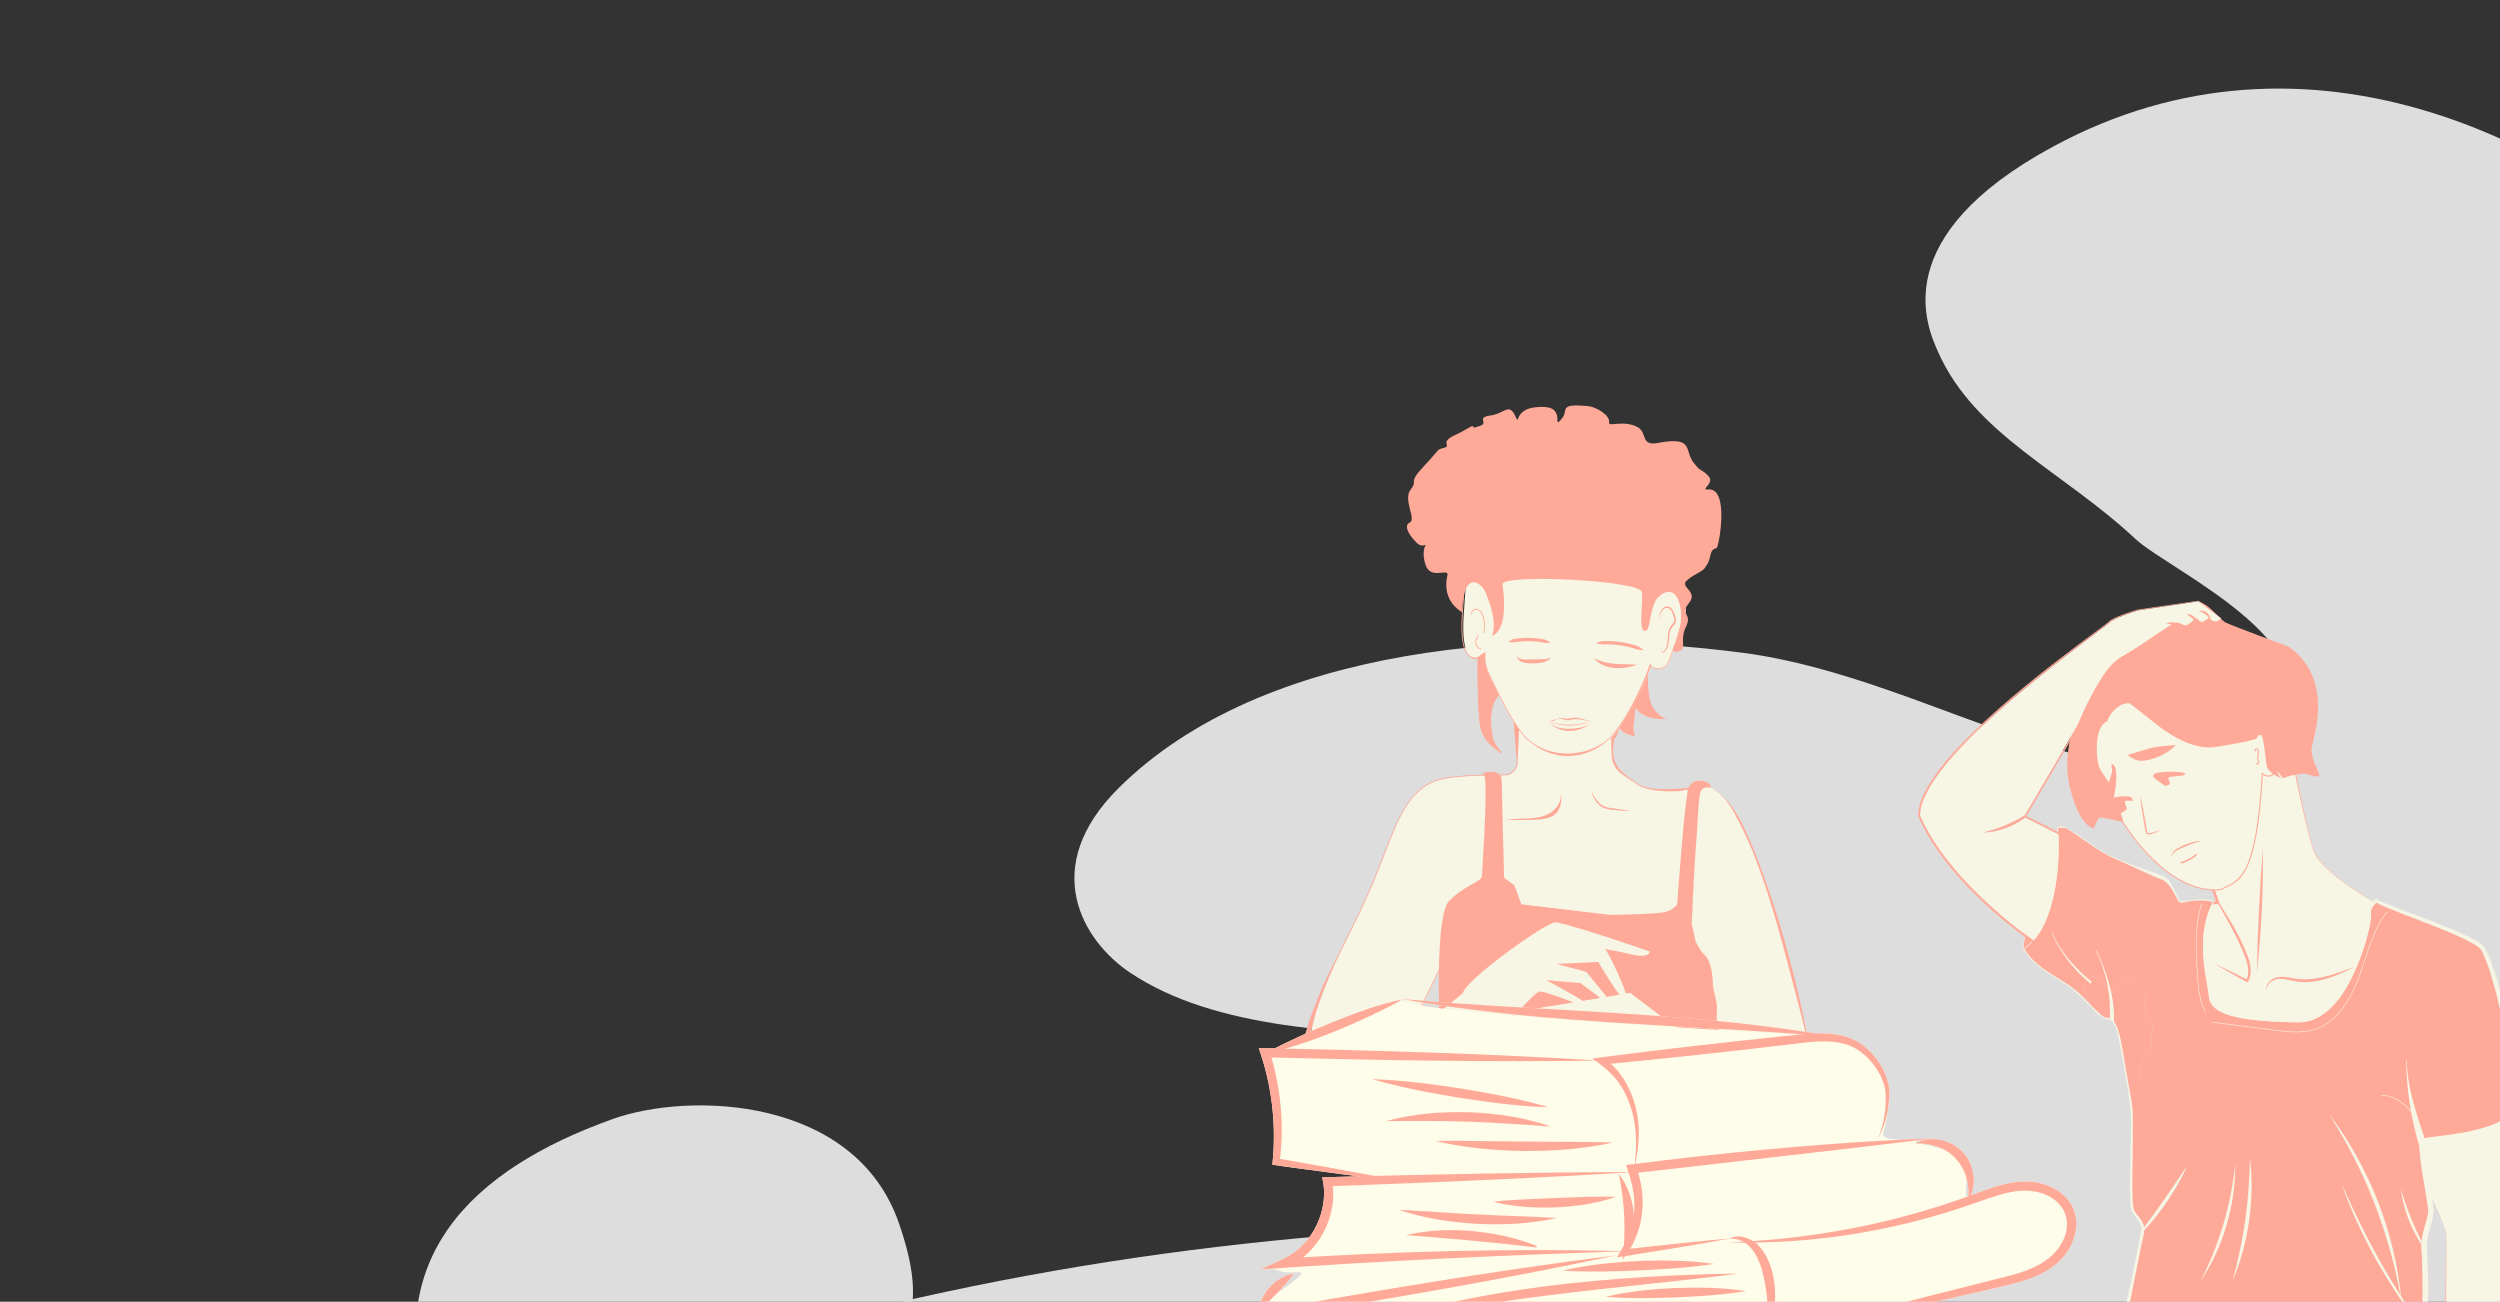 <svg xmlns="http://www.w3.org/2000/svg" xmlns:xlink="http://www.w3.org/1999/xlink" viewBox="0 0 2560 1333"><rect x="0" y="0" width="2560" height="1333" fill="#333333" stroke="none"/><defs><style>      .cls-1 {        fill: #fefde9;      }      .cls-1, .cls-2, .cls-3, .cls-4, .cls-5, .cls-6, .cls-7 {        stroke-width: 0px;      }      .cls-8 {        isolation: isolate;      }      .cls-2 {        fill: #f7f5e4;      }      .cls-3 {        fill: none;      }      .cls-9 {        clip-path: url(#clippath-1);      }      .cls-4 {        mix-blend-mode: multiply;        opacity: .39;      }      .cls-4, .cls-5 {        fill: #fa9;      }      .cls-6 {        fill: #ddd;      }      .cls-10 {        clip-path: url(#clippath);      }      .cls-7 {        fill: #f7f5e4;      }    </style><clipPath id="clippath"><polygon id="Clipping_mask" data-name="Clipping mask" class="cls-3" points="2566.33 1336.33 -7 1331 -7.69 9.04 2567.69 9.04 2566.33 1336.33"></polygon></clipPath><clipPath id="clippath-1"><polygon class="cls-3" points="2584.45 1335.19 353 1335.19 353 196.53 2584.84 193.67 2584.45 1335.19"></polygon></clipPath></defs><g class="cls-8"><g id="Layer_1" data-name="Layer 1"><g><g id="Matisse_Shape" data-name="Matisse Shape"><g class="cls-10"><path class="cls-6" d="M1061.91,2572.45c-297.72,218.68-759.21,226.29-1179.79,528.9-190.05,136.75-374.52,403.07-89.32,429.7,140.21,13.09,262.37,8.61,578.64-99.81,347.68-119.19,676.45-312.97,620.23,31.52-16.19,99.21-20.65,210.55,238.01,123.02,143.52-48.57,405.35-257.07,324.42-497.48-52.72-156.6-170.28-244.14-135.31-435.98,21.58-118.38,153.23-227.31,315.88-229.5,328.76-4.44,305.02,200.81,645.48,291.22,192.72,51.18,292.4,37.11,485.53-118.55,146.93-118.42,74.53-308.35,11.3-348.13-199.46-125.5-316.83-58.34-582.15-117.31-122.61-27.25-259.8-57.76-337.78-122.49-76.35-63.38-124.62-144.98-12.12-268.29,116.45-127.65,373.57-185.85,519.3-196.04,238.12-16.66,357.6,50.81,516.13,112.73,161,62.88,458.23-11.03,645.92-140.92,139.25-96.37,200.29-232.86,156.3-300.91-48.68-75.31-171.64-95.39-379.39-96.52-138.67-.75-987.67,175.8-754.26-51.16,56.71-55.15,214.2-56.36,311.38-191.24,96.86-134.43,17.85-368.17-145.31-545.64-177.26-192.8-453.84-319.19-712.16-179.72-171.46,92.58-129.76,184.48-118.34,210.28,37.7,85.13,127.52,121.91,202.49,192.01,34.13,31.92,224.49,117.87,130.84,194.97-132.05,108.72-330.08-52.03-532.92-78.6-216.86-28.41-491.48-8.67-639.65,138.69-81.69,81.25-36.6,156.33,12.01,188.85,172.16,115.14,527.45,23.76,718.82,102.71,24.78,10.22,59.74,68.35-17.45,110.06-113.47,61.32-255.01,41.46-356.78,46.74-312.94,16.23-576.81,60.25-928.93,175.94-132.33,43.48-297.42,120.54-361.81,190.63-57.75,62.87-61.34,144.97-16.03,175.1,190.52,126.69,914.86-238.52,1220.52-117.73,48.57,19.19,122.31,64.31,52.35,126.33-134.05,118.83-430.38,110.82-590.2,135.24-400.62,61.2-876.45,202.25-1215.38,502.16-112.97,99.97-143.18,234.32,22.47,212.46,385.8-50.91,792.1-301.44,1152.09-303.94,295.95-2.05,339.26,136.78,224.97,220.73Z"></path></g></g><path id="Shape" class="cls-6" d="M920.45,1252.4c-44.81-129.28-213.6-134.96-293.15-106.49-144.4,51.68-239.24,142.72-187.43,303.42,49.22,152.68,249.56,224.82,311.1,114.82,104.35-186.53,226.33-147.75,169.48-311.75Z"></path><g class="cls-9"><g><g><path class="cls-5" d="M2075.98,948.66s-5.75,22.49-3.76,22.94,13.28-1.82,13.28-1.82l10.4-10.9-19.91-10.22Z"></path><path class="cls-7" d="M2072.96,971.94c-.34,0-.61-.02-.81-.06-.11-.03-.27-.1-.39-.31-1.31-2.21,3.4-20.87,3.95-22.98l.09-.34,20.57,10.56-10.73,11.25-.09.02c-.42.08-9.38,1.88-12.59,1.88ZM2076.16,949.07c-2.64,10.39-4.86,21.76-3.88,22.25,1.52.34,9.16-1.02,13.08-1.8l10.07-10.56-19.26-9.89Z"></path></g><g><path class="cls-2" d="M2487.98,1221.67s17.11,36.04,17.11,42.7-.89,89.04-.89,89.04l82.61-.91,4.13-3.63-11.8-211.39s7.38-3.94-18.88-.3c-26.26,3.63-58.42,8.18-67.86,10.3-9.44,2.12-14.46,16.35-14.46,19.38s10.03,54.82,10.03,54.82Z"></path><path class="cls-5" d="M2487.98,1221.67c4.77,10.16,9.45,20.37,13.58,30.83,1.26,3.28,2.54,6.57,3.34,10,.43,1.65.21,4.68.24,6.34-.09,10.96-.19,39.48-.25,50.75,0,0-.11,33.83-.11,33.83l-.58-.6,82.6-1.5-.74.28,4.11-3.66-.41.99c-1.52-25.38-3.21-53.71-4.64-79.26-2.26-40.87-4.86-90.96-6.83-132.15,0,0-.03-.56-.03-.56l.48-.26c.12-.07.3-.18.4-.27.12-.08.17-.23.11-.05-.02.05-.01.15,0,.22.03.12.07.16.12.21.01,0,0,0,0,0-.85-.34-1.9-.33-2.92-.36-1.72-.02-3.48.09-5.22.22-3.5.27-7,.69-10.5,1.14-20.37,2.78-42.81,5.49-62.98,8.86-3.42.64-7.06.91-9.93,3.15-4.75,3.47-9.05,11.12-9.78,17.05,2.68,18.36,6.56,36.54,9.92,54.79h0ZM2487.98,1221.67c-3.42-18.25-7.29-36.43-10.14-54.79.67-6.01,4.99-13.81,9.78-17.37,2.88-2.28,6.61-2.63,10.07-3.33,20.1-3.66,42.57-6.72,62.88-9.77,5.28-.73,10.56-1.51,15.92-1.6,1.28.05,2.86-.11,4.03.75,1.02,1.02,0,2.2-.98,2.69,0,0,.45-.82.45-.82l3.3,52.83c2.08,34.11,4.21,71.44,6.06,105.68.98,17.62,1.85,35.24,2.78,52.86l.03.61-.44.39-4.15,3.61-.33.28h-.41s-82.61.32-82.61.32h-.59s.01-.6.01-.6l.57-33.83c.17-11.45.63-39.74.76-50.74,0-1.62.22-4.81-.18-6.31-.78-3.43-2.06-6.72-3.3-9.99-4.1-10.46-8.74-20.69-13.49-30.86h0Z"></path></g><g><path class="cls-7" d="M2429.13,922.54s-53.11-29.98-60.19-52.24c-7.08-22.26-19.25-84.27-19.25-84.27l-17.26-23.39-15.05,15.9s-5.97,16.81-10.62,44.97c-4.65,28.16-27.22,64.96-31.2,72-3.98,7.04-14.83,6.81-12.17,11.81,2.66,5,6.2,15.9,6.2,15.9,0,0-14.38,1.36-15.71,5.91-1.33,4.54-21.46,40.43-10.84,67.91,10.62,27.48,7.3,52.7,41.82,64.05,34.52,11.36,94.48,1.14,94.48,1.14,0,0,77-53.15,77.89-67s0-35.21-1.55-42.47c-1.55-7.27-26.55-30.21-26.55-30.21Z"></path><path class="cls-5" d="M2429.05,922.65c-11.91-6.88-23.52-14.48-34.44-22.95-8.11-6.44-16.18-13.27-22.21-21.88-2.01-2.88-3.55-6.13-4.45-9.55-2.04-6.73-3.76-13.54-5.45-20.35-4.97-20.47-9.5-41.04-13.78-61.68l.18.41-17.46-23.24,1.88.12-14.91,16.03.32-.52c-4.56,14.24-7.61,29.03-10.01,43.82-.78,5.06-1.98,10.09-3.46,14.96-6.51,21.04-17.01,40.48-27.92,59.36-2.03,3.34-5.46,5.33-8.66,6.92-1.09.51-2.65,1.32-3.31,1.99-.05.07.02-.01.03-.14.01-.12-.02-.12.03,0,.06.13.38.76.46.92,2.86,5.95,4.91,12.26,7,18.52,0,0-3.08.34-3.08.34-3.73.44-7.7,1.1-11.17,2.54-.88.37-1.91.91-2.38,1.58-.74,2.12-2.11,4.98-3.01,7.05-5.41,12.38-9.99,25.53-10.75,39.13-.35,6.69.31,13.35,2.59,19.56,1.51,3.9,2.85,8.04,3.99,12.05,4.41,15.37,6.93,32.94,20.17,43.08,19.81,15.29,53.61,14.63,77.58,13.61,10.08-.39,23.69-2.17,31.86-3.09,22.15-15.37,44.34-30.97,64.54-49.02,2.84-2.62,5.63-5.31,8.2-8.19,1.88-2.16,3.78-4.4,4.95-7.04.39-.9.51-1.75.53-2.75.24-3.91.33-7.84.35-11.77.03-7.85-.21-15.72-.95-23.54-.39-2.87-.35-5.93-1.82-8.48-2.46-4.2-5.77-7.8-9-11.39-5.26-5.7-10.82-11.15-16.46-16.42h0ZM2429.21,922.42c5.71,5.3,11.24,10.71,16.54,16.42,3.25,3.6,6.59,7.21,9.07,11.44,1.5,2.57,1.49,5.73,1.88,8.62.75,7.84,1.01,15.71,1.04,23.58,0,3.93-.07,7.87-.29,11.8-.02.98-.15,2.02-.56,2.93-1.18,2.73-3.11,5.01-5.01,7.23-2.58,2.92-5.36,5.64-8.2,8.28-20.14,18.23-42.18,34.15-64.3,49.71-29.35,4.29-68.89,7.85-97.11-1.99-17.76-6.42-26.21-17.7-31.26-35.93-2.34-8.02-4.2-16.17-6.99-24.04-.91-2.63-2.03-5.2-2.7-7.91-5.08-20.74,2.68-41.96,11.11-60.64.65-1.24.99-2.72,1.69-3.86.44-.6,1.02-1.05,1.61-1.43,4.21-2.42,9.12-3.07,13.84-3.68,0,0-.23.36-.23.36-1.05-3.17-2.16-6.33-3.37-9.45-.76-1.94-1.54-3.87-2.47-5.74-.65-1.14-1.24-2.62-.22-3.78,1.15-1.33,2.75-1.93,4.23-2.72,2.88-1.43,5.87-3.06,7.62-5.9,12.46-21.53,24.9-43.75,30.63-68.29,2.98-16.52,6.07-33.1,11.43-49.02.03-.03,15.05-15.89,15.08-15.93,0,0,.17-.18.17-.18l.14.2,17.25,23.4c2.78,13.78,5.59,27.58,8.61,41.32,3.05,13.69,6.06,27.42,10,40.88.88,3.39,2.36,6.57,4.34,9.44,5.95,8.6,13.97,15.43,22.03,21.86,10.92,8.5,22.45,16.09,34.38,23.02h0Z"></path></g><g><path class="cls-7" d="M2176.14,845.23s43.66,71.77,98.24,65.72c15.64-9.69,35.99-4.24,42.19-118.72,16.08,11.36,19.32-20.1,18.73-21.31s3.98-29.57,3.98-29.57c0,0-41.89-23.92-43.66-23.62s-130.11-10.3-130.11-10.3c0,0-24.19,28.16-25.08,39.67-.89,11.51-.59,53.6,7.97,62.39,8.56,8.78,27.73,35.74,27.73,35.74Z"></path><path class="cls-5" d="M2267.91,911.88c-25.74,0-48.48-16.56-63.5-31.1-17.34-16.8-28.32-34.55-28.73-35.23-.56-.79-19.32-27.09-27.66-35.65-8.88-9.11-8.92-52.56-8.13-62.84.89-11.57,24.22-38.85,25.22-40.01l.19-.22.28.02c44.03,3.64,127.87,10.46,129.99,10.3,1.81-.29,34.14,18.05,44.01,23.69l.34.2-.06.4c-1.71,10.58-4.3,27.86-4.01,29.27.53,1.56-1.22,16.86-7.43,22.41-3.19,2.84-6.99,2.89-11.32.14-5.52,100.04-22.03,108.05-36.61,115.12-2.02.98-3.93,1.9-5.79,3.06l-.11.07h-.12c-2.2.26-4.38.37-6.54.37ZM2165.75,708.04c-2.24,2.63-23.94,28.46-24.76,39.12-.78,10.17-.8,53.1,7.8,61.94,8.49,8.71,27.6,35.53,27.79,35.8l.02.03c.11.18,11.09,18.09,28.58,35.03,14.85,14.39,37.34,30.77,62.71,30.77,2.08,0,4.18-.11,6.29-.34,1.88-1.16,3.78-2.08,5.79-3.05,14.34-6.96,30.6-14.84,36.03-115.14l.06-1.02.82.58c3.85,2.72,7.22,3.09,10.02,1.09,6.6-4.71,8.14-20.61,7.87-21.73,0,0,0,.02.02.05-.6-1.22,2.45-20.73,3.87-29.52-16.4-9.36-41.12-23.16-43.01-23.36-3.41.16-115.59-9.09-129.9-10.27ZM2335.81,770.67s.01.02.02.04c0,0,0-.02-.02-.04ZM2295.66,718.31h0s.03,0,.05,0c-.01,0-.03,0-.05,0Z"></path></g><path class="cls-5" d="M2143.24,704.71c-5.97,4.09-33.85,53.15-24.56,97.44,9.29,44.29,25.22,46.34,25.22,46.34,0,0,3.98-10.36,5.85-11.19s24.66,4.53,24.66,4.53l-3.59-12.05s-3.25-5.45-3.25-8.78-6.2-2.12-6.2-3.63v-6.06c0-2.73-.89-3.03-1.77-8.48-.89-5.45-9.44-11.81-11.21-21.2-1.77-9.39-3.75-37.84,9.49-43.15,1.73-6.82,11.17-18.94,22.67-18.33,21.54,15.14,50.74,46.94,84.97,45.12,34.22-4.85,43.41-8.37,44.57-8.58s2.05-5.66,5.29-3.84c3.25,1.82,4.65,30.66,6.42,33.62,1.77,2.95,5.09,6.81,14.16,10.45-3.1-3.41-3.98-6.81-3.98-7.72s3.32,6.13,6.86,7.95c1.55-2.95,21.02-5.22,21.02-5.22,0,0,13.83,4.77,15.16,2.73s-9.77-17.87-7.71-29.38c2.07-11.51,22.94-70.44-23.94-103.21,0,0-59.56-21.86-64.87-24.89-5.31-3.03-17.11-18.78-25.96-20.59s-57.83,21.5-57.83,21.5l-51.48,66.63Z"></path><path class="cls-2" d="M2128.45,740.46c5.14-12.25,10.88-24.22,17.42-35.75,6.86-11.54,14.97-25.36,26.77-32.12,14.65-8.27,28.38-18.12,42.43-27.42,2.56-1.69,5.13-3.38,7.77-4.97,1.59-.92,3.2-1.94,5-2.51,2.89-.4,5.65,1.33,8.14,2.46,1.44.78,2.6.44,3.95-.29,1.98-1.04,3.89-2.34,5.57-3.85.27-.25.54-.52.73-.79.1-.13.17-.27.15-.28.04-.69.03-1.3.53-1.93.18-.2.49-.37.77-.36,1.11.03,1.9,1.07,2.6,1.67,1.26,1.13,2.59,2.23,4.15,2.81.07.02.21.06.18.05,1.12-.26,2.18-1,3.2-1.55,1.36-.8,2.71-1.65,4.03-2.52l.13.11c.95.77,1.92,1.53,2.93,2.2,2.02,1.25,4.73,1.23,6.83.15,1.06-.51,1.96-1.34,2.82-2.15,0,0-23.03-17.59-23.29-17.78-3.23.53-62.73,9.52-62.23,9.46-9.14,3.04-18.61,5.98-27,10.78-.92.59-1.72,1.16-2.39,1.96-.39.44-.86.77-1.28,1.13-11.69,9.07-23.68,17.68-35.39,26.69-44.28,34.25-132.74,102.75-153.52,153.4-2.01,5.12-3.4,10.78-3.31,16.29,16.48,38.06,50.54,74.25,83.21,102.27,10.87,9.28,22.15,18.05,33.91,26.07,6.12-6.18,10.57-14,14.98-21.55,6.91-12.34,13.12-25.22,18.62-38.31.87-2.23,1.78-4,2.22-6.42.81-3.9,6.12-26.35,7.79-33.52-2.46-1.24-52.72-26.6-52.72-26.6,0,0-.17-.08-.21-.11-12.71,9.42-28.27,14.99-43.87,15.37,15.37-3.41,29.96-9.4,43.32-17.69,11.79-20.07,41.72-70.76,51.86-88.37,1.12-2,2.36-3.9,3.16-6.02Z"></path><g><path class="cls-3" d="M2106.83,847.92c.07-.06.15-.11.22-.17-.16.05-.24.11-.22.17Z"></path><path class="cls-3" d="M2117.26,848.76s0,0,0,0c5.43,3.53,10.78,7.22,16.13,10.9-5.33-3.73-10.66-7.47-16.13-10.9,0,0,0,0,0,0Z"></path><path class="cls-3" d="M2072.85,971.74c12.84-8.63,21.17-23.71,26.48-40.98-5.42,17.18-13.82,32.14-26.48,40.98Z"></path><path class="cls-3" d="M2124.87,1013.6s-.02-.01-.02-.02c-3.15-2.81-6.76-5.12-10.37-7.26,3.57,2.3,7.07,4.68,10.37,7.26,0,0,.02.01.02.02Z"></path><path class="cls-3" d="M2155.32,1041.78c3.01.28,6.48.76,8.64,3.25,3.93,4.48,5.38,10.52,6.72,16.2,3.66,16.87,5.98,33.93,9.11,50.88,1.23-.27,4.78-1.35,9.04-5.37,5.31-5,0-14.99,9.29-26.8,9.29-11.81,3.1-12.27,5.75-23.62,2.66-11.36-3.54-14.08-7.08-19.99-3.54-5.91,1.33-14.99,1.33-20.9s-10.62-10.45-19.03-14.08c-8.41-3.63-12.83,15.9-15.49,15.9s-5.31-1.36-8.85-12.27c-2.21-9.09-15.93-5.91-19.47.91-2.85,5.48,2.6,17.71,4.85,22.29-1.55-1.56-3.1-3.12-4.66-4.67,6.32,6.51,12.43,13.31,19.85,18.26Z"></path><path class="cls-3" d="M2173.45,1080.17c.03.1.06.21.09.32-.88-4.42-1.66-8.24-2.16-10.61.34,2.15.7,4.26,1.09,6.16,1.68,9.77,3.4,20.8,5.03,30.71-1.62-9.82-3.31-20.76-4.95-30.3.29,1.4.59,2.66.9,3.72Z"></path><path class="cls-3" d="M2099.57,929.97s-.02.06-.03.09c0-.03.02-.06.03-.09Z"></path><path class="cls-3" d="M2094.96,993.91c-1.34-.95-2.67-1.91-3.98-2.91-4.34-3.35-8.62-6.97-12.28-11.12,4.71,5.45,10.31,9.94,16.26,14.03Z"></path><path class="cls-3" d="M2166.82,879.71c-4.84-2.04-9.46-4.48-13.97-7.15,4.47,2.76,9.07,5.28,13.97,7.15Z"></path><path class="cls-3" d="M2177.44,1100.78c1.06,6.26,1.87,11.42,1.87,11.42-.12-1.53-.86-5.94-1.87-11.42Z"></path><path class="cls-3" d="M2244.09,922.53c-.61,0-1.35.1-2.16.26.9-.11,1.68-.2,2.16-.26Z"></path><path class="cls-5" d="M2565.24,1072.43c-.98-4.62-2.31-9.98-1.61-15,.07-4.13-.68-8.33-1.37-12.52-3.21-17.75-7.68-35.53-13.29-52.62-1.87-5.57-3.94-11.25-6.52-16.44-.95-1.77-1.73-3.38-3-4.8-2.34-2.31-5.29-3.95-8.34-5.69-5.08-2.8-10.46-5.3-15.88-7.7-24.61-10.92-50.14-19.53-74.93-30.12-2.24-1.04-4.55-2.01-6.66-3.38-4.17,3.36-6.38,6.45-5.75,12.29.15,1.14.08,2.29-.03,3.35-.42,3.94-1.21,7.65-2.05,11.46-2.55,11.14-5.93,22.04-10.04,32.67-9.36,23.49-23.9,51.76-48.68,60.71-4.53,1.57-9.38,2.3-14.16,2.18-1.73-.02-6.48-.13-8.27-.16-11.04-.28-22.07-.79-33.08-1.89-13.59-1.57-31.44-3.59-42.71-11.99-3.11-2.4-5.72-5.81-6.56-9.81-.39-1.99-.42-3.75-.72-5.69-1.34-9.3-3.28-18.5-4.42-27.88-2.95-22.15-1.46-45.68,8.81-65.75-1.31-.45-2.64-.8-3.99-1.07-5.85-1.15-12.01-.68-17.91-.04,0,0,0,0,0,0-.49.06-1.26.16-2.16.26-3.72.73-9.03,2.6-11.12.2-4.21-7.83-8.07-17.41-15.93-22.03-16.44-5.95-31.91-14.49-48.05-21.24,0,0,0,0-.01,0-4.89-1.87-9.5-4.4-13.97-7.15-6.67-3.96-13.07-8.42-19.47-12.9-5.35-3.67-10.69-7.36-16.13-10.9,0,0,0,0,0,0-2.6-1.63-8.95-1.43-10.21-1-.07.06-.15.1-.22.17.46,1.42,1.1,3.72,1.24,9.54.51,21.61-1.25,49.05-8.49,72.5,0,.03-.02.06-.03.09-.07.24-.14.47-.22.71-5.31,17.27-13.64,32.35-26.48,40.98,1.73,2.95,3.7,5.64,5.85,8.13,3.67,4.15,7.94,7.76,12.28,11.12,1.31,1,2.64,1.96,3.98,2.91,6.33,4.35,13.05,8.25,19.51,12.41,3.61,2.14,7.22,4.45,10.37,7.26,0,0,.02.01.02.02,3.76,3.01,7.21,6.43,10.6,9.92,1.56,1.55,3.11,3.11,4.66,4.67-2.24-4.58-7.7-16.81-4.85-22.29,3.54-6.81,17.26-9.99,19.47-.91,3.54,10.9,6.2,12.27,8.85,12.27s7.08-19.53,15.49-15.9c8.41,3.63,19.03,8.18,19.03,14.08s-4.87,14.99-1.33,20.9c3.54,5.91,9.74,8.63,7.08,19.99-2.66,11.36,3.54,11.81-5.75,23.62-9.29,11.81-3.98,21.8-9.29,26.8-4.26,4.01-7.81,5.09-9.04,5.37,1.03,5.72,2.09,11.43,3.21,17.13,1.49,13.87.96,27.75.89,41.63-.15,15.96-.88,39.38-.29,55.14.27,4.19.2,8.89,1.54,12.75,2.78,6.39,9.57,10.88,10.34,18.35,7.37-9.99,14.71-19.97,21.8-30.17,7.46-10.74,14.66-21.68,22-32.53-5.31,12.06-12.02,23.56-19.32,34.46-7.33,10.87-15.4,21.29-24.34,30.83-.05,2.95-.75,5.72-1.44,8.57-2.76,12.3-5.16,24.7-7.64,37.08-3.31,16.71-6.55,33.44-9.77,50.17,80.31-2.09,206.4-3.43,284.01-5.01,0,0,12.41-.17,17.27-.23.02-.04.05-.07.07-.11,1.9-3.72,2.19-8.16,2.44-12.38.66-18.36.25-36.94-.65-55.28-.19-3.19-.52-6.9-.23-9.98.49-6.65,2.25-13.02,4.02-19.22,1.19-4.27,2.45-8.3,2.78-12.48.09-4.24-.86-8.39-1.44-12.7-2.56-17.04-6.31-33.98-7.35-51.29-.06-3.76-.11-8.8,3.94-10.71,1.41-.64,2.79-.83,4.2-1.08,16.27-2.19,32.97-3.83,48.9-7.8,11.1-2.76,22.56-6.36,31.95-12.82,4.2-2.94,7.7-6.58,9.49-10.76-1.2-20.79-5.88-41.06-10.91-61.23Z"></path><path class="cls-7" d="M2194.16,1268.27c.69-2.85,1.39-5.62,1.44-8.57-.87.93-1.75,1.85-2.64,2.77-.14.88-.33,1.81-.59,2.82-3.11,11.98-15.8,75.2-18.82,90.32,1.06-.03,2.13-.06,3.21-.09,3.22-16.73,6.46-33.46,9.77-50.17,2.48-12.38,4.88-24.78,7.64-37.08Z"></path><path class="cls-7" d="M2177.44,1100.78c-1.15-6.24-2.63-13.88-3.9-20.29-.03-.11-.06-.22-.09-.32-.31-1.06-.61-2.32-.9-3.72,1.65,9.55,3.34,20.48,4.95,30.3,1.26,7.61,2.47,14.56,3.58,19.75,3.98,18.4-2.66,102.89,1.99,113.11,3.99,8.78,10.59,11.37,10.13,20.56.76-1.02,1.51-2.05,2.27-3.07-.77-7.47-7.56-11.96-10.34-18.35-1.34-3.85-1.27-8.56-1.54-12.75-.59-15.76.14-39.18.29-55.14.07-13.88.6-27.76-.89-41.63-1.12-5.7-2.18-11.41-3.21-17.13-.3.07-.47.09-.47.09,0,0-.81-5.16-1.87-11.42Z"></path><path class="cls-7" d="M2192.96,1262.47c-.41.42-.81.83-1.22,1.25-5.08,30.68-13.23,61.17-18.62,91.9.14,0,.29,0,.43-.01,3.02-15.12,15.71-78.34,18.82-90.32.26-1,.45-1.93.59-2.82Z"></path><path class="cls-7" d="M2183.07,1239.62c-4.65-10.22,1.99-94.72-1.99-113.11-1.11-5.13-2.32-12.1-3.58-19.75-1.64-9.9-3.35-20.94-5.03-30.71-.38-1.9-.75-4.01-1.09-6.16.5,2.36,1.28,6.19,2.16,10.61.99,3.59,2.63,12.74,3.9,20.29,1.01,5.48,1.75,9.88,1.87,11.42,0,0,.17-.02.47-.09-3.12-16.95-5.45-34.01-9.11-50.88-1.34-5.68-2.8-11.73-6.72-16.2-2.16-2.49-5.63-2.97-8.64-3.25-7.42-4.95-13.52-11.74-19.85-18.26-3.44-3.41-6.93-6.77-10.6-9.92,0,0-.02-.01-.02-.02-3.3-2.58-6.79-4.96-10.37-7.26-.29-.17-.58-.34-.86-.51-6.33-3.79-12.63-7.64-18.65-11.9-5.95-4.09-11.55-8.57-16.26-14.03-2.21-2.5-4.2-5.19-5.85-8.13,12.66-8.84,21.06-23.8,26.48-40.98.07-.24.15-.47.22-.71,0-.03.02-.06.03-.09,7.73-25.72,8.84-56.15,8.11-77.42,0,0-.79-4.31-.85-4.62-.02-.06.06-.11.22-.17,1.35-1.04,3.22-1.14,4.9-.9,1.87.26,3.74.78,5.3,1.9,0,0,0,0,0,0,5.47,3.43,10.8,7.16,16.13,10.9,4.3,2.95,8.61,5.9,12.98,8.74,2.14,1.41,4.3,2.81,6.48,4.16,4.51,2.67,9.13,5.12,13.97,7.15,0,0,0,0,.01,0,14.31,6.09,28.59,12.23,43.06,17.94,1.81.7,3.64,1.4,5.5,1.99,1.73.63,3.11,2.05,4.35,3.45,4.35,5.2,7.48,11.54,10.45,17.67,0,0,.64,1.34.64,1.34.3.62.93.94,1.51,1.1,1.07.27,2.06.24,3.05.21,1.25-.04,4.28-.37,6.54-.64.81-.16,1.55-.27,2.16-.26,0,0,0,0,0,0,5.91-.65,12.06-1.11,17.91.04,1.35.26,2.68.61,3.99,1.07.12-.24.25-.49.37-.73-9.99-4.82-23.06.11-33.81-.55-1.06-.15-1.17-1.25-1.61-1.97,0,0-1.31-2.67-1.31-2.67-3.78-6.7-6.42-16.49-13.44-20.22-16.42-5.91-32.98-11.72-49.11-18.43-18.98-7.67-34.39-22.32-52.2-32.15-2.7-.81-6.72-1.58-8.67.93,3.74,37.56-1.9,101.13-34.29,123.91,10.58,18.12,30.05,27.66,46.9,38.5,9.18,6.6,16.76,15.21,24.81,23.16,4.45,5.61,9.63,9.88,16.75,10.67,5.54,2.48,7.64,11.88,8.95,17.46,4.46,27.12,10.95,54.23,12.63,81.68.43,26.47-1.49,56.53-.9,82.87-.75,20.02,8.23,17.95,11.64,31.42-.21,1.41-.44,2.82-.67,4.22.38-.52.77-1.04,1.15-1.56.46-9.19-6.14-11.78-10.13-20.56Z"></path><path class="cls-7" d="M2099.54,930.06c-.07.24-.15.47-.22.71.07-.24.15-.47.22-.71Z"></path><path class="cls-7" d="M2072.85,971.74c1.65,2.94,3.64,5.63,5.85,8.13-2.15-2.49-4.12-5.18-5.85-8.13Z"></path><path class="cls-7" d="M2124.87,1013.6c3.68,3.15,7.17,6.51,10.6,9.92-3.39-3.5-6.85-6.91-10.6-9.92Z"></path><path class="cls-7" d="M2232.34,923.21c-.58-.16-1.22-.48-1.51-1.1,0,0-.64-1.34-.64-1.34-2.98-6.12-6.1-12.47-10.45-17.67-1.24-1.41-2.61-2.83-4.35-3.45-1.85-.59-3.69-1.29-5.5-1.99-14.47-5.71-28.74-11.85-43.06-17.94,0,0,0,0-.01,0,0,0,0,0,.01,0,16.14,6.75,31.6,15.29,48.05,21.24,7.86,4.62,11.73,14.2,15.93,22.03,2.08,2.4,7.39.53,11.12-.2-2.25.26-5.29.59-6.54.64-.99.03-1.99.06-3.05-.21Z"></path><path class="cls-7" d="M2133.39,859.66c6.39,4.48,12.79,8.94,19.47,12.9-2.19-1.35-4.34-2.75-6.48-4.16-4.37-2.84-8.68-5.79-12.98-8.74Z"></path><path class="cls-7" d="M2114.47,1006.32c-6.46-4.16-13.18-8.06-19.51-12.41,6.01,4.26,12.31,8.11,18.65,11.9.29.17.58.34.86.51Z"></path><path class="cls-7" d="M2099.57,929.97c7.24-23.45,9.01-50.89,8.49-72.5-.14-5.82-.77-8.12-1.24-9.54.06.31.85,4.62.85,4.62.74,21.27-.37,51.7-8.11,77.42Z"></path><path class="cls-7" d="M2244.1,922.53s0,0,0,0c0,0,0,0,0,0,5.91-.65,12.06-1.11,17.91.04-5.85-1.15-12.01-.68-17.91-.04Z"></path><path class="cls-7" d="M2107.05,847.75c1.26-.42,7.61-.63,10.21,1-1.57-1.12-3.43-1.64-5.3-1.9-1.68-.23-3.55-.14-4.9.9Z"></path><path class="cls-7" d="M2181.08,1126.5c-1.11-5.19-2.32-12.14-3.58-19.75,1.26,7.65,2.47,14.63,3.58,19.75Z"></path><path class="cls-7" d="M2173.54,1080.49c1.27,6.4,2.76,14.04,3.9,20.29-1.28-7.55-2.91-16.69-3.9-20.29Z"></path><path class="cls-7" d="M2195.6,1259.7c8.94-9.54,17.01-19.96,24.34-30.83,7.3-10.9,14.01-22.4,19.32-34.46-7.34,10.85-14.54,21.79-22,32.53-7.08,10.2-14.43,20.18-21.8,30.17,0,.02,0,.05,0,.07.1.86.14,1.7.13,2.52Z"></path><path class="cls-7" d="M2192.96,1262.47c.89-.91,1.77-1.84,2.64-2.77.01-.82-.02-1.66-.13-2.52,0-.02,0-.05,0-.07-.76,1.02-1.51,2.05-2.27,3.07-.04.72-.12,1.48-.24,2.29Z"></path><path class="cls-7" d="M2192.96,1262.47c.13-.81.21-1.57.24-2.29-.38.52-.77,1.04-1.15,1.56-.11.66-.2,1.32-.31,1.97.41-.41.82-.83,1.22-1.25Z"></path></g><path class="cls-5" d="M2178.65,773.08c6.97-1.95,20.44-6.4,27.44-7.87,7.05-1.36,14.87-1.46,22.08-2.33-7.55,8.37-24.21,16.45-36.02,16.11-5.1-.15-6.71-1.86-11.06-3.94l-2.43-1.97Z"></path><path class="cls-5" d="M2161.92,783.21s3.89-3.32,5,8.04-3.1,28.39-3.1,28.39c0,0-2.88,5.91-4.2-.23-1.33-6.13-3.32-9.77-1.77-13.86s1.81-5.31,1.81-5.31c0,0,2.84-8.09,3.06-9.9s-.79-7.13-.79-7.13Z"></path><path class="cls-5" d="M2237.84,791.71c.09-.35-20.36-3.52-31.86.57-1.66,2.61-1.53,4,3.44,6.88,4.07,3.03,5.97,5.04,8.29,5.27s4.56-1.46,4.32-2.26-2.44-5.57-1.34-6.14,11.4-1.7,12.61-1.59,4.09-1.02,4.54-2.73Z"></path><path class="cls-5" d="M2172.34,832.59c1.55-1.02,4.98-2.95,5.42-4.2s-2.88-7.04-1.77-7.95,6.53-.57,7.74,0c.33-2.73.66-7.38-19.25-3.86-4.65,7.15-7.08,6.25-2.88,10.45,4.2,4.2,10.73,5.56,10.73,5.56Z"></path><path class="cls-3" d="M2225.02,878.28c-.38-1.6.17-3.31,1.12-4.64.95-1.33,2.25-2.33,3.55-3.3,3.88-2.9,7.91-5.65,12.35-7.54s9.32-2.89,14.07-2.17"></path><path class="cls-5" d="M2223.23,878.23c-.38-3.4,2.1-6.46,4.71-8.23,5.39-3.54,11.31-6,17.47-7.64,3.07-.8,6.2-1.35,9.36-1.56-3.03.91-6.03,1.82-8.99,2.84-4.43,1.55-8.77,3.3-12.99,5.35-4.01,1.92-8.94,4.17-9.56,9.23h0Z"></path><path class="cls-5" d="M2231.91,883.87c.75-.55,1.51-1.04,2.27-1.54.82-.25,1.62-.54,2.43-.84,3.2-1.23,6.25-2.84,9.08-4.81.62-.43,1.49-1.08,2.08-1.54,0,0,1.25-.51,1.25-.51.42-.17.84-.35,1.28-.5-.67,1.22-1.37,2.46-2.58,3.19-3.59,2.66-7.59,4.77-11.78,6.23,0,0-1.26.43-1.26.43-.93.02-1.84,0-2.77-.12h0Z"></path><path class="cls-5" d="M2191.46,814.04c2.2,8.99,3.93,18.48,5.51,27.62.41,2.26,1.24,8.18,1.69,10.3.78,2.25,3.41,1.02,5.15.62,0,0,3.32-.91,3.32-.91,2.22-.58,4.44-1.17,6.68-1.68-2.13.88-4.28,1.68-6.44,2.49l-3.24,1.18c-2.19.89-5.8,2-6.85-1.2-.65-2.37-1.47-8.02-1.96-10.5-1.5-9.16-2.98-18.69-3.86-27.91h0Z"></path><path class="cls-5" d="M2180.67,1073.15l-.56-.05c1.2-13.26-5.63-25.46-12.24-37.26-.73-1.3-1.45-2.59-2.16-3.87-15.84-28.77-25.85-61.37-28.94-94.27l.56-.05c3.08,32.82,13.06,65.34,28.87,94.05.71,1.28,1.43,2.57,2.15,3.87,6.65,11.88,13.52,24.16,12.31,37.6Z"></path><path class="cls-5" d="M2265.16,910.5c.51,2.11,1.48,4.03,2.47,5.93,2.02,3.78,4.31,7.41,6.59,11.04,5.7,9.06,11.47,18.27,16.49,27.76,4.06,7.66,7.78,15.47,10.84,23.64,3.18,8.49,5.36,19.08-.12,27.16-11.33-6.28-23.58-13.08-34.67-19.73,11.34,5.26,23.59,11.39,34.79,17.06,0,0-1.54.45-1.54.45,2.01-3.54,2.51-7.72,2.07-11.78-.94-8.38-4.72-16.31-8.06-23.98-5.32-11.74-11.54-22.96-17.87-34.18-2.1-3.75-4.22-7.5-6.21-11.33-1.92-3.84-4.05-7.74-4.77-12.03h0Z"></path><path class="cls-5" d="M2317.08,868.3c.67,42.73-1.36,85.53-6.13,127.99.9-42.52,2.98-85.58,6.13-127.99h0Z"></path><path class="cls-5" d="M2320.93,1015.07c-.09-.46-.28-1.12-.29-1.59-.17-1.64.17-3.33.86-4.81,1.9-4.07,5.82-6.87,10.07-7.91,2.12-.51,4.32-.58,6.48-.49,6.42.37,12.26,2.27,18.56,2.47,18.78.99,36.53-6.36,54.06-12.4-18.59,9.47-39.38,18.16-60.57,14.45-6.16-1.11-12.02-3.12-18.18-2.2-5.71.91-11.89,6-10.99,12.46h0Z"></path><path class="cls-3" d="M2466.29,1098.23c-2.35,9.75.11,20.07,3.77,29.39,3.66,9.32,8.55,18.15,11.37,27.77,2.4,8.17,3.26,16.81,2.52,25.31"></path><path class="cls-5" d="M2251.4,615.1s-62.55,9.07-62.6,9.08c-9.29,3.02-18.76,5.88-27.34,10.71-1.05.61-2.05,1.46-2.86,2.36-1.56,1.33-3.21,2.54-4.84,3.77-31.69,23.36-63.18,47.05-93.25,72.58-30.54,26.44-77.42,67.19-92.94,104.68-2.12,5.41-3.57,11.25-3.47,17.11,20.81,50.26,75.53,101.12,119.41,131.1,3.58-3.21,6.42-7.14,9.14-11.11,7.89-11.89,14.31-24.72,20.36-37.66,2.71-5.97,5.48-11.93,7.69-18.12,1.19-5.54,7.13-31,8.47-36.69l.04-.15s-.14-.07-.14-.07c.19.1-48.17-24.31-53.51-26.73-.01,0-.02.02-.03.02l53.46,26.88s-7.73,32.79-8.32,36.12c-.59,3.33-22.42,54.21-37.17,67.23-44.25-29.68-100.9-84.49-119.19-130.83-1.77-62.39,190.88-193.52,194.72-198.36,3.84-4.85,29.8-12.72,29.8-12.72l62.55-9.09,23.31,18.17c-3.98,4.54-8.5,3.04-9.74,2.27-1.23-.77-3.1-2.27-3.1-2.27,0,0-6.42,4.32-7.3,4.09-.89-.23-2.66-1.14-5.06-3.42-2.4-2.29-2.69-.21-2.69.92s-6.86,6.13-9.07,6.13-5.31-2.95-9.29-2.95-35.62,24.3-55.98,35.66c-20.36,11.36-42.48,66.32-43.37,68.59-.79,2.03-43.36,74.86-52.44,90.38.11-.07.22-.15.33-.22,11.74-20.14,40.56-69.44,49.61-85.32,1.11-2.03,2.41-4.02,3.22-6.21,5.06-12.21,10.74-24.17,17.19-35.66,6.19-10.62,12.75-21.57,22.34-29.3,2.41-1.88,5.2-3.2,7.8-4.82,13.13-7.91,25.62-16.87,38.35-25.43,4-2.57,7.88-5.52,12.25-7.38l.26-.09s.26-.04.26-.04c1.11-.07,2.25.19,3.31.56,1.44.48,2.77,1.24,4.18,1.86.7.3,1.46.58,2.27.48,2.26-.54,4.18-1.98,6.06-3.31.91-.71,1.85-1.43,2.58-2.36.28-.29.25-.77.28-1.17.04-.37.13-.76.35-1.02.22-.27.59-.24.92-.08.66.31,1.19.89,1.77,1.41,1.15,1.02,2.38,2,3.79,2.65.28.12.54.24.86.28.5-.05.94-.31,1.38-.52,2.02-1.05,3.92-2.3,5.83-3.56-.02-.02-.04-.03-.07-.05h.13s-.05.04-.07.05c.94.75,1.9,1.48,2.91,2.14,3.32,2.02,7.73.7,10.04-2.3-.04-.03-23.35-18.26-23.39-18.29Z"></path><path class="cls-5" d="M2261.77,633.49s.04.03.07.05c.02-.01.05-.03.07-.04h-.13Z"></path><path class="cls-5" d="M2084.56,964.55c-.43-.29-.85-.59-1.28-.88-.35.35-.7.7-1.05,1.04l2.33-.16Z"></path><path class="cls-5" d="M2127.24,862.44c-.08.36-.2.86-.34,1.44.06.03,1.29.65,1.29.65,0,0-.96-2.09-.96-2.09Z"></path><path class="cls-5" d="M2251.15,615.52s.13.1.13.1c.09-.01.15-.02.14-.03l-.27-.07Z"></path><path class="cls-5" d="M2074.19,837.28s50.26,25.35,52.72,26.6c.14-.58.25-1.08.34-1.44,0,0,.96,2.09.96,2.09,0,0-1.23-.62-1.29-.65-1.68,7.17-6.99,29.62-7.79,33.52-.44,2.42-1.35,4.19-2.22,6.42-5.5,13.08-11.71,25.96-18.62,38.31-4.41,7.55-8.86,15.37-14.98,21.55.43.29.85.59,1.28.88l-2.33.16c.36-.34.71-.69,1.05-1.04-11.76-8.02-23.04-16.79-33.91-26.07-32.67-28.02-66.74-64.21-83.21-102.27-.1-5.51,1.3-11.17,3.31-16.29,20.78-50.65,109.24-119.15,153.52-153.4,11.71-9.01,23.7-17.62,35.39-26.69.42-.36.89-.7,1.28-1.13.67-.8,1.47-1.37,2.39-1.96,8.39-4.8,17.86-7.74,27-10.78-.5.06,59-8.93,62.23-9.46,0,0-.13-.1-.13-.1l.27.07s-.05.01-.14.03c.25.19,23.29,17.78,23.29,17.78-.86.81-1.75,1.63-2.82,2.15-2.1,1.08-4.81,1.1-6.83-.15-1.01-.67-1.98-1.43-2.93-2.2l-.13-.11c-1.33.87-2.67,1.72-4.03,2.52-1.02.55-2.08,1.29-3.2,1.55.02.01-.11-.03-.18-.05-1.56-.58-2.89-1.68-4.15-2.81-.7-.6-1.49-1.64-2.6-1.67-.28-.01-.58.16-.77.36-.49.64-.49,1.24-.53,1.93.02.02-.05.15-.15.28-.2.27-.46.53-.73.79-1.67,1.51-3.59,2.81-5.57,3.85-1.35.73-2.51,1.07-3.95.29-2.49-1.12-5.25-2.86-8.14-2.46-1.8.57-3.41,1.59-5,2.51-2.64,1.59-5.21,3.27-7.77,4.97-14.05,9.29-27.78,19.14-42.43,27.42-11.8,6.75-19.91,20.57-26.77,32.12-6.54,11.53-12.28,23.5-17.42,35.75-.81,2.13-2.05,4.03-3.16,6.02-10.15,17.61-40.07,68.3-51.86,88.37,1.08-.67,2.15-1.35,3.21-2.05,9.08-15.53,51.65-88.35,52.44-90.38.89-2.27,23.01-57.24,43.37-68.59,20.36-11.36,52-35.66,55.98-35.66s7.08,2.95,9.29,2.95,9.07-5,9.07-6.13.29-3.21,2.69-.92c2.4,2.29,4.17,3.2,5.06,3.42.89.23,7.3-4.09,7.3-4.09,0,0,1.86,1.5,3.1,2.27,1.23.77,5.75,2.27,9.74-2.27l-23.31-18.17-62.55,9.09s-25.96,7.87-29.8,12.72c-3.84,4.85-196.49,135.98-194.72,198.36,18.29,46.34,74.94,101.15,119.19,130.83,14.75-13.02,36.58-63.9,37.17-67.23.59-3.33,8.32-36.12,8.32-36.12l-53.46-26.88c-.51.4-1.03.8-1.56,1.18.05.02.21.11.21.11Z"></path><polygon class="cls-5" points="2075.11 835.78 2075.1 835.77 2075.1 835.78 2075.11 835.78"></polygon><path class="cls-5" d="M2073.98,837.17c-.32-.16-1.47-.74-1.47-.74.29-.5.61-1.03.93-1.58-13.36,8.29-27.96,14.27-43.32,17.69,15.6-.38,31.16-5.94,43.87-15.37Z"></path><path class="cls-5" d="M2075.53,835.99s.02-.02.03-.02c-.26-.12-.41-.18-.46-.19l.43.21Z"></path><path class="cls-5" d="M2074.95,835.69l.16.08c.56-.96,1.18-2.03,1.86-3.2-.11.07-.22.15-.33.22-1.09,1.86-1.69,2.9-1.69,2.9Z"></path><path class="cls-5" d="M2075.1,835.78s0,0,0,.01c-.01-.01,0-.02,0-.01,0,0,0,0,0,0l-.16-.08s.61-1.04,1.69-2.9c-1.06.7-2.13,1.38-3.21,2.05-.32.55-.63,1.08-.93,1.58,0,0,1.15.58,1.47.74.52-.39,1.04-.78,1.56-1.18l-.43-.21s0,0,0,0Z"></path><path class="cls-5" d="M2075.1,835.79s0,0,0-.01c-.02,0-.02,0,0,.01Z"></path><path class="cls-5" d="M2251.94,625.75c5.27-1.66,11.5,2.97,11.66,8.62,0,0-.19.12-.19.12-2.72-4.11-6.86-7.17-11.52-8.52,0,0,.05-.22.05-.22h0Z"></path><path class="cls-5" d="M2239.28,628.7c4.58-.11,9.07,3.36,10.27,7.89,0,0-.14.18-.14.18-3.25-2.65-6.85-5.42-10.24-7.88,0,0,.12-.19.12-.19h0Z"></path><path class="cls-5" d="M2218.63,638.79c3.29-2.48,7.88-2.23,10.92.56,0,0-.01.23-.01.23-.91,0-1.82-.02-2.73-.06-1.36-.03-4.1-.17-5.46-.28-.91-.05-1.82-.12-2.73-.22v-.23h.01Z"></path><path class="cls-5" d="M2311.51,782.92c-.26,0-.53-.06-.78-.18-.49-.24-.8-.68-.84-1.19l1.12-.09c0,.12.13.2.2.23.2.1.47.09.62-.02.43-.31.49-.99.42-1.48-.06-.4-.19-.79-.34-1.21-.1-.3-.2-.59-.28-.9-.42-1.64-.17-3.31.07-4.93.24-1.57.46-3.05.1-4.46-.16-.6-.54-1.24-1.02-1.24h0c-.33,0-.64.34-.77.67-.18.45-.18,1-.18,1.53h-1.12c0-.61,0-1.3.26-1.96.33-.82,1.05-1.38,1.79-1.39h.02c1.15,0,1.85,1.13,2.1,2.1.42,1.64.17,3.31-.07,4.93-.24,1.57-.46,3.05-.1,4.46.07.27.16.54.25.81.15.45.31.91.39,1.41.13.85-.03,1.98-.88,2.59-.28.2-.62.3-.97.3Z"></path><path class="cls-5" d="M2167.71,1051.22c.53,1.26.98,2.56,1.38,3.88-.33-1.4-.8-2.7-1.38-3.88Z"></path><path class="cls-7" d="M2266.38,922.88s-.03.07-.05.1c.03.01.07.02.1.03-.03-.08-.05-.13-.05-.13Z"></path><path class="cls-7" d="M2431.14,921.84c.07.12.14.23.22.34.09-.08.19-.16.28-.23-.1-.02-.51-.11-.51-.11Z"></path><path class="cls-7" d="M2266.76,923.89s-.02-.04-.04-.1c-.01.03-.02.05-.04.08.02,0,.05.02.08.03Z"></path><path class="cls-7" d="M2072.47,972.01c.13-.08.25-.18.38-.26-.07-.13-.15-.25-.22-.38,0,0-.16.64-.16.64Z"></path><path class="cls-7" d="M2106.74,847.99s.06-.04.08-.07c0-.01-.03-.17-.03-.17,0,0-.05.23-.05.23Z"></path><path class="cls-7" d="M2267.01,923.22c-.19-.07-.38-.13-.57-.2.08.21.22.59.29.78.1-.19.19-.38.29-.57Z"></path><path class="cls-7" d="M2432.45,923.32c.39.3.79.57,1.2.83.57-.46,1.17-.92,1.81-1.4,0,0-3.02-.64-3.81-.8-.09.08-.19.16-.28.23.31.44.69.83,1.08,1.14Z"></path><path class="cls-7" d="M2257.19,989.38c1.14,9.38,3.08,18.58,4.42,27.88.31,1.94.33,3.7.72,5.69.84,3.99,3.45,7.41,6.56,9.81,11.27,8.4,29.12,10.43,42.71,11.99,11.01,1.1,22.03,1.6,33.08,1.89,1.79.04,6.54.14,8.27.16,4.78.12,9.62-.61,14.16-2.18,24.78-8.95,39.32-37.22,48.68-60.71,4.1-10.63,7.49-21.54,10.04-32.67.84-3.81,1.63-7.51,2.05-11.46.11-1.06.17-2.22.03-3.35-.63-5.84,1.59-8.93,5.75-12.29-.41-.26-.81-.54-1.2-.83-.39-.31-.77-.7-1.08-1.14-5.05,4.28-7,7.96-6.22,15.12.89,8.18-20.61,107.97-71.68,107.62-51.07-.35-88.52-4.96-90.29-24.04-1.76-18.97-15.47-59.05,3.51-97.02-.23-.08-.45-.16-.68-.24-10.27,20.07-11.77,43.6-8.81,65.75Z"></path><path class="cls-7" d="M2266.69,923.87s.02-.05.04-.08c-.07-.18-.21-.57-.29-.78-.03-.01-.07-.02-.1-.03-.11.22-.22.43-.33.65.23.08.46.15.68.24Z"></path><path class="cls-5" d="M2170.68,1061.23c1.99,9.04,3.51,18.12,5.05,27.2,1.29,7.92,2.64,15.81,4.05,23.68,1.23-.27,4.78-1.35,9.04-5.37,5.31-5,0-14.99,9.29-26.8,9.29-11.81,3.1-12.27,5.75-23.62,2.66-11.36-3.54-14.08-7.08-19.99-3.54-5.91,1.33-14.99,1.33-20.9s-10.62-10.45-19.03-14.08c-8.41-3.63-12.83,15.9-15.49,15.9s-5.31-1.36-8.85-12.27c-2.21-9.09-15.93-5.91-19.47.91-2.85,5.48,2.6,17.71,4.85,22.29,3.04,3.06,6.08,6.12,9.22,9.08,1.85,1.59,3.71,3.66,5.97,4.51.2.03,1.82.22,2.07.25,2.35.2,4.91,1.15,6.57,2.99,1.62,1.84,2.81,3.95,3.76,6.2.58,1.19,1.05,2.48,1.38,3.88.61,2.03,1.11,4.1,1.58,6.12Z"></path><path class="cls-7" d="M2163.02,1045.43c-.98-.96-1.97-1.52-2.99-1.88,1.07.54,2.07,1.16,2.99,1.88Z"></path><path class="cls-4" d="M2163.02,1045.43c-.98-.96-1.97-1.52-2.99-1.88,1.07.54,2.07,1.16,2.99,1.88Z"></path><path class="cls-7" d="M2172.55,1076.45c-.39-2.28-.78-4.48-1.17-6.57.36,2.3.75,4.57,1.17,6.57Z"></path><path class="cls-4" d="M2172.55,1076.45c-.39-2.28-.78-4.48-1.17-6.57.36,2.3.75,4.57,1.17,6.57Z"></path><path class="cls-7" d="M2179.31,1112.19s.17-.02.47-.09c-1.42-7.88-2.76-15.77-4.05-23.68-1.55-9.08-3.06-18.16-5.05-27.2-.48-2.02-.97-4.09-1.58-6.12.09.4.19.8.26,1.21.5,2.86,1.19,8.31,2.03,13.57.39,2.09.78,4.29,1.17,6.57.29,1.4.59,2.66.9,3.72,1.77,6.02,5.86,32.03,5.86,32.03Z"></path><path class="cls-7" d="M2258.47,1036.47c-.1,0-.19-.05-.24-.14-6.5-11.2-7.43-24.85-8.25-36.9-1.6-23.4-3.41-49.93,4.15-73.92.05-.15.21-.23.35-.18.15.05.23.21.18.36-7.53,23.88-5.72,50.35-4.13,73.7.82,11.98,1.75,25.56,8.17,36.64.08.14.04.31-.1.39-.04.03-.09.04-.14.04Z"></path><path class="cls-7" d="M2351.24,1057.03c-7.8,0-15.57-1-22.83-1.93l-62.65-8.05c-.15-.02-.26-.16-.24-.32.02-.16.16-.27.31-.25l62.65,8.05c13.72,1.76,29.26,3.76,43.3-1.22,18.42-6.54,33.14-24.58,43.75-53.61,1.95-5.32,3.77-10.84,5.53-16.18,5.75-17.41,11.7-35.42,22.97-49.92.1-.12.27-.14.39-.05.12.1.14.28.04.4-11.2,14.42-17.14,32.38-22.87,49.74-1.76,5.34-3.59,10.86-5.54,16.2-10.68,29.2-25.51,47.35-44.09,53.95-6.7,2.38-13.72,3.18-20.72,3.18Z"></path><path class="cls-7" d="M2478.26,1176.41c-9.24-29.38-14.03-59.92-14.24-90.79h.56c.21,30.81,12.63,62.21,21.86,91.53l-8.18-.74Z"></path><path class="cls-7" d="M2479.28,1174.88c-2.79-9.91-2.7-26.28-10.73-36.47-8.1-10.29-19.39-16.51-30.21-16.64v-.57c10.99.13,22.45,6.43,30.65,16.85,8.09,10.28,12.34,23.04,15.14,33l-4.85,3.83Z"></path><path class="cls-3" d="M2565.3,1037.71c-.46-3.01-.93-5.91-1.43-8.7-2.66-11.56-6.55-26.46-10.87-38.93-.78-1.78-1.58-3.48-2.41-5.1,5.7,15.15,11.44,36.67,14.71,52.72Z"></path><path class="cls-3" d="M2528.06,959.5c-1.05-.68-2.13-1.34-3.23-1.98-7.08-3.53-14.35-6.68-21.72-9.62-4.94-1.79-10.2-3.55-15.79-5.46,14.89,5.72,29.92,11.73,40.73,17.06Z"></path><path class="cls-3" d="M2450.77,928.49c-2.76-1.22-5.58-2.52-8.46-3.9-2.1-.86-4.16-1.8-6.06-2.98-.85-.43-1.7-.86-2.55-1.3.81,1.44,7.44,4.37,17.07,8.18Z"></path><path class="cls-7" d="M2172.55,1076.45c-.39-2.28-.78-4.48-1.17-6.57.36,1.98.72,4.04,1.09,6.16.03.13.05.27.08.4Z"></path><path class="cls-7" d="M2503.11,947.9c7.36,2.94,14.64,6.09,21.72,9.62-6.45-3.74-13.66-6.71-21.72-9.62Z"></path><path class="cls-7" d="M2553,990.09c4.32,12.47,8.21,27.37,10.87,38.93-2.9-16.26-6.49-28.9-10.87-38.93Z"></path><path class="cls-7" d="M2266.38,922.9s.01,0,.02,0c0-.01,0-.02,0-.02,0,0,0,.01,0,.02Z"></path><path class="cls-7" d="M2266.96,923.2s.03.01.04.02c0,0,0,0,0,0-.01,0-.03-.01-.04-.02Z"></path><path class="cls-7" d="M2267.3,923.38c-.1-.05-.2-.1-.3-.15-.1.19-.19.38-.28.57.02.06.04.1.04.1-.02,0-.05-.02-.08-.03-18.99,37.97-5.27,78.05-3.51,97.02.96,10.37,12.47,16.46,30.98,19.92-10.78-2.12-20.69-5.97-28.11-13.24-9.16-33.4-14.97-71.81,1.26-104.19Z"></path><path class="cls-7" d="M2436.25,921.61c1.9,1.18,3.96,2.12,6.06,2.98-1.99-.95-4.01-1.94-6.06-2.98Z"></path><path class="cls-7" d="M2436.25,921.61c-.75-.47-1.48-.97-2.18-1.52-1.24-.57-3.73,2.7-4.91,3.51-4.83,4.16-4.74,10-4.51,15.88-7.56,41.49-28.65,109.99-79.95,104.94-12.94-1.03-28.74-.52-43.58-2.47,14.49,2.05,32.37,2.84,52.34,2.97,51.07.35,72.56-99.44,71.68-107.62-.78-7.16,1.17-10.84,6.22-15.12-.08-.11-.16-.22-.22-.34,0,0,.4.08.51.11.64-.53,1.31-1.07,2.05-1.63.86.44,1.71.87,2.55,1.3Z"></path><path class="cls-7" d="M2266.43,923.02c.18.06.36.12.53.19-.19-.1-.38-.2-.57-.29,0,.02.02.06.04.11Z"></path><path class="cls-7" d="M2301.13,1041.95c-2.42-.34-4.75-.72-6.98-1.14,2.29.45,4.62.83,6.98,1.14Z"></path><path class="cls-7" d="M2487.33,942.44c5.59,1.91,10.85,3.67,15.79,5.46-17.61-7.04-35.76-12.93-53.16-20.21-2.46-1.11-5.08-2.04-7.64-3.09,2.88,1.38,5.7,2.67,8.46,3.9,9.99,3.95,23.22,8.83,36.56,13.95Z"></path><path class="cls-7" d="M2542.86,969.1c2.39,3.07,5.06,8.78,7.73,15.89.83,1.62,1.63,3.32,2.41,5.1-3.93-11.37-8.22-20.72-12.25-23.68-5.17-3.25-10.49-6.18-15.92-8.89,1.1.64,2.17,1.29,3.23,1.98,7.32,3.61,12.71,6.91,14.8,9.6Z"></path><path class="cls-7" d="M2528.06,959.5c9.04,5.87,16.47,13.63,22.53,25.49-2.67-7.11-5.34-12.82-7.73-15.89-2.09-2.69-7.48-5.99-14.8-9.6Z"></path><path class="cls-7" d="M2487.33,942.44c-13.34-5.12-26.56-10-36.56-13.95,13.54,5.99,25.68,10.24,36.56,13.95Z"></path><path class="cls-7" d="M2171.38,1069.88c.34,2.15.7,4.26,1.09,6.16-.37-2.12-.73-4.19-1.09-6.16Z"></path><path class="cls-7" d="M2479.79,1271.28c-8.8-17.27-15.91-35.33-21.3-54.09,2.44,20.35,9.81,40.19,21.08,57.17.02-.63.04-1.25.1-1.84.03-.42.08-.83.12-1.24Z"></path><path class="cls-7" d="M2435.62,1288.7c-13.98-24.93-26.66-51.06-38.12-77.3,9.4,27.15,21.8,53.68,35.69,78.73,11.75,20.82,24.91,41.24,39.47,60.22.4,0,.79-.01,1.17-.02-13.54-19.97-26.46-40.6-38.22-61.63Z"></path><path class="cls-7" d="M2579.09,1116.44c-4.19-30.34-12.38-49.51-11.15-58.11-.8-7.41-1.68-14.26-2.65-20.62-3.27-16.05-9.01-37.57-14.71-52.72-6.06-11.86-13.49-19.62-22.53-25.49-10.81-5.33-25.84-11.34-40.73-17.06-10.88-3.71-23.02-7.96-36.56-13.95-9.63-3.8-16.26-6.74-17.07-8.18-.73.56-1.41,1.1-2.05,1.63.79.17,3.81.8,3.81.8-.64.48-1.24.94-1.81,1.4,2.12,1.36,4.42,2.34,6.66,3.38,24.78,10.59,50.32,19.2,74.93,30.12,5.41,2.41,10.8,4.91,15.88,7.7,3.06,1.75,6,3.39,8.34,5.69,1.27,1.42,2.05,3.03,3,4.8,2.58,5.19,4.65,10.87,6.52,16.44,5.61,17.09,10.07,34.87,13.29,52.62.68,4.19,1.44,8.39,1.37,12.52-.71,5.02.63,10.38,1.61,15,5.04,20.17,9.71,40.44,10.91,61.23-1.79,4.18-5.29,7.81-9.49,10.76-9.39,6.46-20.85,10.06-31.95,12.82-15.93,3.97-32.63,5.62-48.9,7.8-1.4.25-2.79.44-4.2,1.08-4.05,1.91-4,6.95-3.94,10.71,1.05,17.31,4.79,34.25,7.35,51.29.58,4.31,1.52,8.46,1.44,12.7-.33,4.18-1.58,8.21-2.78,12.48-1.66,5.81-3.3,11.78-3.9,17.98-.04.41-.09.83-.12,1.24-.06.59-.08,1.21-.1,1.84-.07,2.65.18,5.55.33,8.13.9,18.34,1.32,36.92.65,55.28-.25,4.23-.54,8.66-2.44,12.38-.02.04-.05.07-.07.11-1.09.01-2.57.03-4.2.06-.38,0-.77.01-1.17.02-5.43.07-11.9.16-11.9.16-77.61,1.58-203.7,2.92-284.01,5.01-.21,1.1-.43,2.2-.64,3.31-.01.07-.03.15-.04.22,32.22.48,269.75-3.11,300.79-3.32.23,0,.45,0,.65,0,1.72,0,2.66,0,2.7.01,9.4-5.04,5.82-54.33,5.03-73.47-.01-.28-.02-.56-.03-.82-.06-1.54-.1-2.86-.1-3.91-.86-13.4,6.78-25.5,6.94-38.74-2.04-19.29-6.69-38.21-8.57-57.53.1-2.55-1.55-9.07,1.02-10.23,17.05-2.75,34.68-4.06,51.46-8.41,23.13-5.53,35.34-12.04,40.92-21.1,2.1-3.4,3.26-7.17,3.71-11.37-.4-4.8-.91-9.37-1.51-13.71Z"></path><path class="cls-7" d="M2288.9,1191.69c.44,42.34-12.4,85.75-35.8,120.62,19.35-37.45,31.51-78.46,35.8-120.62h0Z"></path><path class="cls-7" d="M2140.76,1007.38c-17.07-13.85-30.86-31.92-39.9-52.24l.51-.24c9,20.24,23.7,36.82,40.7,50.61l-1.31,1.86Z"></path><path class="cls-7" d="M2164.57,1046.52l-4.18-3.09c1.48-24.42-3.58-48.26-14.32-70.1l.5-.26c10.79,21.93,19.49,48.93,18,73.45Z"></path><path class="cls-3" d="M2304.92,1315.25c1-51.98,4.92-103.91,11.72-155.43"></path><path class="cls-7" d="M2286.41,1311.08c5.37-20.43,9.91-41.17,12.79-62.09,2.95-20.87,4.25-42.13,4.72-63.22,5.12,41.24-1.27,87.04-17.51,125.3h0Z"></path><path class="cls-7" d="M2459.03,1331.63c-8.92-50.57-25.12-100.35-48.52-146.08-7.81-15.29-16.42-30.18-25.62-44.75,41.7,54.51,67.95,122.51,74.14,190.83h0Z"></path></g></g><g><path class="cls-7" d="M1475.56,1197.28s-7.65,38.26-10.35,45.47c-2.7,7.2-26.9,72.81-19.81,116.36,7.09,43.55,135.72,79,185.35,82.04,49.63,3.04,188.39-60.77,198.52-73.94-7.09-40.51-12.49-139.32-63.36-171.28-60.77-10.8-230.03,29.26-234.53,20.26-4.5-9-55.82-18.91-55.82-18.91Z"></path><g><path class="cls-5" d="M1513.43,669.08s-.91,58.36,2.87,76.13c3.38,15.87,20.26,24.98,21.27,25.66s-7.43-7.54-9.12-14.85c-2.44-10.58-3.71-29.03,2.7-39.5,6.41-10.47,6.75-2.03,6.75-2.03,0,0,11.48,22.62,12.49,19.24,1.01-3.38-17.22-54.36-18.23-55.03s-18.74-9.62-18.74-9.62Z"></path><path class="cls-5" d="M1537.65,771.34c-.09,0-.2-.03-.32-.11-.06-.04-.19-.12-.38-.23-6.68-3.99-18.29-12.64-21.07-25.69-3.75-17.62-2.89-75.64-2.88-76.23v-.68s.62.31.62.31c.73.37,17.76,8.97,18.78,9.65.92.61,8.15,21.23,10.04,26.72,3.39,9.86,8.99,26.71,8.36,28.79-.16.52-.5.63-.69.65-.01,0-.03,0-.04,0-2.3,0-10.17-15.15-12.54-19.82l-.05-.18c-.03-.65-.29-2.57-1.14-2.79-.46-.12-1.83.14-4.83,5.02-5.84,9.52-5.46,26.98-2.65,39.18,1.27,5.49,6.43,11.53,8.38,13.8.9,1.06,1,1.17.72,1.47-.04.04-.15.15-.32.15ZM1513.85,669.77c-.09,6.6-.64,58.87,2.87,75.35,2.49,11.7,12.32,19.81,18.98,24.09-2.36-2.81-6.51-8.13-7.66-13.1-2.85-12.36-3.21-30.09,2.75-39.82,2.45-4,4.34-5.77,5.77-5.4,1.5.39,1.73,2.89,1.77,3.48,4.68,9.22,10.24,18.79,11.64,19.26.75-3.63-16.45-52.54-18.1-54.63-.7-.46-11.76-6.07-18.02-9.24Z"></path></g><path class="cls-5" d="M1704.49,735.47s-4.02-1.4-8.93-6.97c-4.89-5.54-7.09-10.67-8-28.1-.51-9.67,1.66-24.75,1.68-24.9l.14-.93-.79.51c-9.74,6.31-35.24,22.77-36.37,23.25l-.23.08-.05.25c-.9,4.67-8.78,45.72-8.44,48.08.36,2.49,9.61,8.11,10.67,8.75l.47.28.16-.52c1.54-5,3.54-9.46,4.27-9.37.03,0,.17.13.32.6,1.02,3.33,9.01,6.49,12.77,6.86,1.19.12,1.87-.05,2.13-.53.2-.37.09-.82-.32-1.33-2.09-2.62-1.38-8.25.05-19.48.28-2.2.59-4.62.9-7.27,8.04,13.04,29.25,11.59,29.47,11.58l2.09-.16-1.99-.67Z"></path><g><path class="cls-3" d="M1551.94,787.61c.09-.13.17-.26.25-.39-.08.13-.16.26-.25.39Z"></path><polygon class="cls-3" points="1650.33 742.29 1555.63 742.46 1555.61 743.01 1650.33 742.3 1650.33 742.29"></polygon><path class="cls-3" d="M1551.01,788.84c.15-.18.3-.36.44-.54-.14.18-.29.36-.44.54Z"></path><path class="cls-3" d="M1500.24,989.49l-26.2,4.03-33.54,68.39c7.31-5.59,40.5-31.09,57.18-45.38,1.8-6.76,19.18-21.46,32.43-31.87l-10.46-7.22-19.42,12.05Z"></path><path class="cls-7" d="M1646.35,1006.71c8.84,10.42,17.61,19.72,19.73,19.1.14-.04.24-.31.27-.72.18-2.44-2.08-9.42-6.1-19.03l-13.91.66Z"></path><path class="cls-7" d="M1727.49,808.52c-.88-.35-4.46-.18-8.99.04-11.89.57-31.78,1.53-41.05-4.81-.96-.65-1.9-1.3-2.85-1.93-11.91-8.06-22.72-12.29-24.09-27.29-.63-6.86-.76-28.75-.17-32.23l-94.72.72-1.57,36.01c.24,3-.15,5.54-1.85,8.2-.08.13-.17.26-.25.39-.15.23-.32.45-.49.68-.14.18-.29.36-.44.54-.21.26-.44.52-.68.78-3.28,3.59-6.31,4.4-10.15,4.4-.05,0-.11,0-.16,0-2.35-.03-4.92-.05-7.65-.05-20.91,0-50.95,1.03-63.85,6.44-26.35,11.05-36.78,38.17-51.23,75.7-3.13,8.12-6.36,16.53-9.99,25.35-8.81,21.44-22.29,48.54-34.19,72.45-14.18,28.5-25.49,60.11-27.65,70.2-4,18.67-15.77,54.01-18.13,62.55-4.38,15.83-2.67,53.12,4.33,65,23.17,39.32,71.83,5.09,88-4,19.17-10.79,64.21-72.72,84.49-104.07l.31-.48c7.58-11.71,8.98-13.02,26-13.7,10.48-.42,22.55-7.3,31.37-12.33,5.52-3.15,9.89-5.64,12.5-5.9,6.7-.67,47.6-.03,49.34,0,.15,0,1.59-.09,1.59-2.27-.5-1.74-20.06-9.79-38.21-16.48l-1.49-.55,18.17-3.16-36.23,1.72-.12-.08-36.52-25.2c-16.3,12.8-31.01,25.98-32.37,31.7l-.03.13-.11.09c-18.7,16.03-58.36,46.3-58.76,46.6l5.42-7.36,28.48-63.59,26.47-4.07,19.74-12.26,11.14,7.69c4.81-3.76,9.01-6.92,11.64-8.87,20.26-15.02,44.29-30.78,49.43-31.14,9.41-.69,93.81,28.49,97.4,29.73l1.61.56-1.69.27c-.13.02-12.98,2.03-23.02,2.03-3.37,0-11.39-1.24-20.64-2.91,3.62,5.68,10.31,19.41,15.3,31.4l20.6-.98,66.66-133.32c-6.75-23.63-18.29-61.32-20.64-62.36Z"></path><path class="cls-7" d="M1345.47,1032.35c1.41-3.65,2.68-6.89,3.84-9.8-1.6,3.74-2.91,7.03-3.84,9.8Z"></path><path class="cls-7" d="M1621.71,968.29c6.88,1.39,14.75,2.94,22.01,4.28-.27-.36-.47-.57-.61-.63-1.33-.33-11.57-2.04-21.41-3.65Z"></path><path class="cls-7" d="M1655.89,996.08c-4.86-10.65-9.27-19.09-11.48-22.51-18.13-3.3-40.36-8.07-41.78-8.37l.16-.84c1.54.25,37.86,6.09,40.55,6.76.33.08.86.67,1.56,1.67,9.56,1.74,17.91,3.05,21.3,3.05,7.8,0,17.32-1.22,21.16-1.77-12.13-4.17-86.84-29.72-95.41-29.12-4.39.31-26.36,14.21-48.98,30.98-3.78,2.81-7.64,5.73-11.41,8.69l36.18,24.97,42.74-2.02,7.89-1.37,1.27.94,13.41-.64-8.95-10.95-30.25-8.07.15-.84,39.34,4.07.11.14c3.53,4.54,7.86,9.9,12.2,15.05l14.26-.68c-1.2-2.84-2.54-5.9-4.02-9.14Z"></path><polygon class="cls-7" points="1620.71 1007.93 1654.93 1033.29 1633.71 1007.31 1620.71 1007.93"></polygon><path class="cls-7" d="M1599.28,988.04l25.29,6.75,9.52,11.66,10.46-.5c-5.56-6.62-10.32-12.7-11.67-14.43l-33.6-3.48Z"></path><polygon class="cls-7" points="1617.32 1007.23 1618.28 1007.19 1618.15 1007.09 1617.32 1007.23"></polygon><path class="cls-5" d="M1749.03,870.96l-.05-.16c-1.8-6.31-13.6-62.53-17.07-63.92-1.01-.4-8.02.56-13.47.82-11.78.57-31.5,1.52-40.53-4.66-.96-.65-1.91-1.3-2.85-1.94-11.73-7.93-21.85-14.78-23.19-29.37-.67-7.29,3.14-27.7,3.18-27.93l.17-2.4-105.39-2.38,3.35,40.07c.29,3.65-.98,7.27-3.48,9.95-2.5,2.67-6.02,4.16-9.67,4.13-20.51-.24-57.12.28-71.84,6.46-26.68,11.19-37.72,39.87-51.69,76.18-3.13,8.12-6.36,16.52-9.98,25.33-8.8,21.41-22.27,48.5-34.16,72.39-11.84,23.8-14.89,28.59-23.05,49.02-1.16,2.91-2.43,6.15-3.84,9.8-.57,1.47-1.15,2.98-1.77,4.58-12.16,31.72-23.29,92.72-25.65,101.26-4.46,16.13,1.31,27.89,8.15,39.49,9.27,15.72,22.57,20.96,36.29,20.96,21.23,0,43.48-12.52,53.41-18.1,19.34-10.88,68.66-85.08,88.97-116.48l.31-.48c7.36-11.37,8.72-12.65,25.32-13.31,10.68-.43,22.86-7.37,31.75-12.44,5.22-2.98,9.73-5.55,12.16-5.79,6.65-.66,48.82,0,49.25,0,.02,0,2.45-.04,2.45-3.13,0-2.64-26.82-12.85-37.28-16.73l21.74-3.78,8.8-.42,40.55,30.06-25.15-30.79,10.48-.5c8.36,9.9,18.25,20.67,21.06,19.86.62-.18.92-.83.9-1.93-.05-3.06-2.59-10.4-6.01-18.69l20.79-.98,67.03-134.07ZM1617.32,1007.23l.83-.14.13.1-.96.05ZM1654.93,1033.29l-34.21-25.36,12.99-.62,21.22,25.98ZM1634.1,1006.44l-9.52-11.66-25.29-6.75,33.6,3.48c1.35,1.73,6.11,7.81,11.67,14.43l-10.46.5ZM1633.45,990.85l-.11-.14-39.34-4.07-.15.84,30.25,8.07,8.95,10.95-13.41.64-1.27-.94-7.89,1.37-42.74,2.02-36.18-24.97c3.78-2.95,7.63-5.88,11.41-8.69,22.62-16.77,44.59-30.66,48.98-30.98,8.57-.6,83.27,24.94,95.41,29.12-3.84.54-13.36,1.77-21.16,1.77-3.39,0-11.74-1.31-21.3-3.05-.69-1-1.23-1.58-1.56-1.67-2.69-.67-39-6.51-40.55-6.76l-.16.84c1.42.31,23.65,5.08,41.78,8.37,2.2,3.42,6.62,11.87,11.48,22.51,1.47,3.23,2.82,6.3,4.02,9.14l-14.26.68c-4.35-5.15-8.67-10.51-12.2-15.05ZM1643.73,972.56c-7.27-1.33-15.14-2.88-22.01-4.28,9.84,1.61,20.08,3.32,21.41,3.65.13.06.34.27.61.63ZM1666.36,1025.08c-.03.41-.13.68-.27.72-2.12.63-10.89-8.68-19.73-19.1l13.91-.66c4.01,9.62,6.27,16.59,6.1,19.03ZM1660.86,1005.17c-4.99-11.99-11.68-25.72-15.3-31.4,9.25,1.67,17.26,2.91,20.64,2.91,10.05,0,22.9-2.01,23.02-2.03l1.69-.27-1.61-.56c-3.59-1.24-87.99-30.43-97.4-29.73-5.14.37-29.17,16.12-49.43,31.14-2.63,1.95-6.83,5.1-11.64,8.87l-11.14-7.69-19.74,12.26-26.47,4.07-35.33,72.05,1.44-1.1c.4-.3,40.06-30.58,58.76-46.6l.11-.09.03-.13c1.36-5.73,16.07-18.91,32.37-31.7l36.52,25.2.12.08,36.23-1.72-18.17,3.16,1.49.55c18.15,6.69,37.71,14.74,38.21,16.48,0,2.18-1.44,2.27-1.59,2.27-1.74-.03-42.64-.67-49.34,0-2.61.26-6.97,2.75-12.5,5.9-8.82,5.03-20.89,11.91-31.37,12.33-17.02.68-18.42,1.99-26,13.7l-.31.48c-20.27,31.34-69.65,89.62-88.82,100.4-16.17,9.09-65.23,52.57-88.4,13.25-7-11.88-12.44-23-8.06-38.83,2.36-8.54,22.6-75.64,26.6-94.31,2.16-10.09,13.47-41.7,27.65-70.2,11.89-23.91,25.38-51.01,34.19-72.45,3.63-8.83,6.86-17.23,9.99-25.35,14.44-37.53,24.88-64.65,51.23-75.7,12.9-5.41,42.94-6.44,63.85-6.44,2.72,0,5.29.02,7.65.05.05,0,.11,0,.16,0,3.83,0,6.86-.81,10.15-4.4.24-.26.46-.52.68-.78.15-.18.3-.36.44-.54.17-.23.34-.46.49-.68.09-.13.17-.26.25-.39,1.7-2.66,2.09-5.2,1.85-8.2l1.57-36.01.02-.56,94.7-.17s0,0,0,0c-.59,3.48-.46,25.37.17,32.23,1.37,14.99,12.19,19.23,24.09,27.29.94.64,1.89,1.28,2.85,1.93,9.27,6.34,29.43,7.03,41.32,6.46,4.53-.22,7.85-2.04,8.73-1.69,2.35,1.04,13.88,38.73,20.64,62.36l-66.66,133.32-20.6.98ZM1530.12,984.66c-13.25,10.41-30.64,25.12-32.43,31.87-16.69,14.29-49.88,39.79-57.18,45.38l33.54-68.39,26.2-4.03,19.42-12.05,10.46,7.22Z"></path></g><g><path class="cls-7" d="M1498.6,633.26c-.57,13.42-.5,32.01,6.61,38.38,4.64,4.16,6.2,2.85,7.7,1.57.81-.69,1.65-1.4,2.88-1.23,1.19.17,2.54,5.59,9.33,19.8,10.32,21.58,21.89,49.05,39.96,65.39,12.07,10.92,28.26,16.4,45.82,15.17,16.9-1.18,32.52-8.6,41.79-19.86,19.13-23.23,34.23-58.01,38.19-70.31l.19-.58.48.38c.47,2.22,5.99,3.94,10,3.07,6.53-1.42,8.69-8.21,10.78-14.78.64-2.01,1.24-3.91,1.97-5.67,3.02-7.33,11.56-37.1,12.11-39.02-1.97-10.92-4.76-22.48-6.02-22.99l-92.19-36.88-126.67,8.98.69,1.39.43.03c-.04.52-3.85,52.37-4.05,57.16Z"></path><path class="cls-5" d="M1726.26,624.61c-.68-3.8-4.21-22.79-6.56-23.73l-92.28-36.91-.09-.04-127.04,9.01.03.43h0s.03.43.03.43h.18s126.67-9,126.67-9l92.19,36.88c1.27.51,4.05,12.07,6.02,22.99-.55,1.92-9.09,31.69-12.11,39.02-.73,1.77-1.33,3.66-1.97,5.67-2.09,6.57-4.25,13.36-10.78,14.78-4.02.87-8.39-.85-10-3.07l-.84-2.17-.72,2.32c-3.95,12.3-18.17,47.13-37.3,70.36-9.27,11.26-24.89,18.68-41.79,19.86-17.55,1.23-33.83-4.17-45.82-15.17-13.09-12.02-28.69-44.63-39.01-66.21-6.79-14.2-2.87-22.05-4.06-22.22-1.23-.17-5.25,3.23-6.06,3.91-1.5,1.27-6.1,3.14-10.74-1.02-7.11-6.37-7.18-24.95-6.61-38.38.2-4.78,4.01-56.63,4.05-57.16l-.43-.03-.43-.03c-.04.52-3.85,52.39-4.05,57.18-.57,13.6-.48,32.44,6.89,39.05,5.2,4.66,7.69,3.73,9.24,2.22.68-.67,1.02-1.29,1.84-1.18,1.01.43,5.13,8.72,9.58,18.02,10.35,21.64,25.99,54.34,39.2,66.47,11.03,10.13,25.86,17.3,41.76,17.3,1.63,0,26.33,1.18,47.09-22.07,19.81-22.2,33.91-57.18,38.15-70.01,3.66,2.78,6,3.78,10.23,2.86,7.01-1.53,9.25-8.56,11.41-15.36.63-1.99,1.23-3.87,1.95-5.61,3.12-7.59,12.08-38.89,12.17-39.21l.03-.1-.02-.1Z"></path></g><path class="cls-5" d="M1497.06,626.82c-13.98-8.6-18.61-22.48-14.74-38.6,0-6.08-17.22,5.06-22.29-9.12-5.06-14.18,0-21.27,0-21.27,0,0-4.55,2.25-8.33-1.13-7.93-7.09-15.19-18.57-8.1-21.61,7.09-3.04-7.2-23.63.9-33.76,8.1-10.13-3.71-5.63,13.5-23.86,17.22-18.23,12.6-16.88,20.71-18.91,8.1-2.03-4.84-5.51,10.35-12.6,15.19-7.09,18.01-10.8,19.58-9.23,1.01,1.01-2.14,2.36,6.98-.68,9.12-3.04-4.61-8.55,10.58-10.58,15.19-2.03,19.17-14.41,26.33,2.48,3.15,7.43-1.35-8.78,19.92-10.92,13.68-1.38,21.49.79,22.28,11.14.23,3.03-.79,7.65,5.29-.45,6.08-8.1-4.35-14.6,25.88-11.93,7.65.68,23.07,8.85,21.83,17.11-.68,4.5,14.63-3.15,29.03,4.39,10.75,5.63,2.25,20.82,22.96,15.87,37.25-6.33,23.18,9.61,36.69,23.18,4.05,6.08,7.2,4.39,13.28,11.48,6.08,7.09-8.44,13.5-1.35,13.5,23.33-3.8,11.7,59.42,9.45,59.87-8.55,1.71-4.41,10.67-11.14,18.9-2.02,5.07-11.14,7.09-19.24,14.18-8.1,7.09,12.15,11.14,2.03,23.3-10.13,12.15,4.05,10.13-3.04,24.31-7.09,14.18,2.03,23.3-8.1,25.32-10.13,2.03-2.14-9.23-2.14-9.23,1.37-2.92,1.83-6.22,2.7-9.31,7.29-25.97-1.81-54.76-20.82-37.17-7.79,7.21-8.4,31.39-11.48,33.54-10.37,7.24-3.55-29.45-5.29-38.83-2.25-12.15-145.85-18.91-142.7-7.65,2.65,17.93,3.86,46.86-10.8,52.67,0,0,7.26-11.93-6.75-45.02-3.75-8.85-22.28-24.48-23.97,20.59Z"></path><path class="cls-5" d="M1632.2,674.1c6.88,3.37,13.94,4.99,21.43,5.62,7.52.69,15.08.24,22.71,1.06-14.23,4.89-33.53,5.8-44.14-6.69h0Z"></path><path class="cls-5" d="M1587.16,672.71c.83,3.52-4.95,4.87-7.42,5.59-6.35,1.42-12.68,1.4-19.07.34-3.19-.62-6.98-3.06-7.11-6.6,2.87,3.93,7.69,3.3,12.01,3.15,4.57-.15,9.16-.02,13.69-.19,2.2-.29,7.21.39,7.9-2.28h0Z"></path><path class="cls-5" d="M1586.24,738.93c12.1,3.74,25.16,4.19,37.45,1.14,1.54-.38,3.73-1.01,5.23-1.47-1.43.62-3.61,1.39-5.12,1.88-12.21,3.66-25.73,3.26-37.56-1.54h0Z"></path><path class="cls-5" d="M1593.53,736.25c4.12-2.67,9.06.45,13.49-.53,1.48-.24,2.97-.65,4.55-.81,4.63-.31,9.23,1.59,13.61,2.61,1.47.43,2.95.83,4.42,1.28-1.51-.26-3.01-.58-4.52-.87-4.29-.74-8.72-1.77-13.02-1.47-1.48.12-3.57.84-5.12,1.07-4.58.94-9.02-3.46-13.42-1.28h0Z"></path><path class="cls-5" d="M1586.54,739.46c8.25,8.6,21.36,7.36,32.34,5.5,3.84-.65,7.26-2.25,10.6-4.25-3.16,2.31-6.64,4.2-10.33,5.57-10.89,4.26-24.93,2.63-32.61-6.83h0Z"></path><path class="cls-5" d="M1586.75,738.87l1.9-.62c1.9-.63,3.5-1.75,5.52-2.21-2.03,1.75-4.65,3.36-7.43,2.83h0Z"></path><path class="cls-5" d="M1832.11,1337.67c-2.27-1.87-16.44-125.78-96.6-249.25,2.44-.32,8.23-1.16,13.31-2.44,4.79-1.17,9.07-2.74,9.49-4.63.97-4.36,1.73-74.54.46-83.88-.7-5.16-4.76-11.22-9.06-17.63-3.98-5.94-8.1-12.09-9.4-17.52-2.73-11.36.48-59.13,2.93-70.48,2.29-10.62,9.77-79.77,8.78-85.69-.87-5.21-6.72-6.06-9.86-6.52-.31-.05-.59-.09-.84-.13-1.41-.23-2.78-.16-4.1.19-2.73.59-5.27,2.42-7.57,5.49-4.06,5.41-11.82,114.88-12.23,120.77-.36.63-3.29,5.37-11.85,7.82-.07.02-.14.04-.21.06-10.68,2.5-56.37,2.96-56.79,2.97l-90.67-10.77-7.16-19.46-10.51-7.61c-.13-4.92-2.47-91.76-2.47-98.92,0-6.17-1.89-7.04-5.01-8.5-.78-.36-1.67-.78-2.63-1.33l-.11-.06h-.13s-4.79.35-9.69.8l-.6.06-1.86,2,1.94.06c2.67,5.75,1.8,40.57-1.95,100.6-.08,1.25-.13,2.16-.17,2.69-.21,3.57-3.65,5.47-9.34,8.63-6.01,3.33-14.23,7.88-23.95,17.08-8.22,7.78-16.03,48.94-6.58,200.82.17,2.75.3,4.83.37,6.13,1,17.99-19.64,95.98-19.7,96.68l-30.67,114.67s404.67-2.52,404.44-2.67Z"></path><path class="cls-5" d="M1628.8,808.68c5.55,10.97,9.22,17.81,22.48,18.96,6.35.86,12.69,1.75,18.99,3.02-4.28-.14-8.55-.44-12.8-.81-5.26-.57-10.93-.58-15.94-2.86-7.13-3.38-10.46-11.27-12.72-18.3h0Z"></path><path class="cls-5" d="M1598.11,812.22c2.04,7.79-.41,17.76-6.58,22.41-6.37,4.73-16.37,4.51-24.12,4.95-9.25.5-18.48-.58-27.69.52,11.99-2.8,24.66-.73,36.6-3.38,4.4-.95,8.7-2.56,12.4-5.13,6.06-4.32,10.53-11.72,9.4-19.36h0Z"></path><g><path class="cls-3" d="M1764.72,816.25c.15.15.3.3.45.45-.15-.15-.3-.3-.45-.45Z"></path><path class="cls-3" d="M1742.84,808.29c.99-.73,2.02-1.4,3.21-1.82-1.08.34-2.16.93-3.21,1.82Z"></path><path class="cls-7" d="M1741,812.25c.06-.25.13-.51.2-.76-.11.39-.22.81-.32,1.26.04-.15.07-.29.11-.44,0-.02.01-.04.02-.06Z"></path><path class="cls-7" d="M1742.84,808.29s0,0,0,0c-.28.21-.54.55-.78.99.21-.37.46-.71.78-.99,0,0,0,0,0,0Z"></path><path class="cls-7" d="M1742.84,808.29s0,0,0,0c-.32.3-.58.64-.79,1-.08.14-.15.29-.22.44-.34.76-.58,1.55-.78,2.36l-.06.22c-.13.52-.24,1.04-.34,1.57-.03.15-.06.31-.09.46-.21,1.19-.38,2.39-.54,3.59-1.2,10.14-1.39,20.36-2.16,30.53-2.52,32.18-4.29,64.52-5.56,96.78-.03.48-.05,1.04-.08,1.62.01.04.03.07.04.11,1.67,5.61,2.79,11.77,3.96,17.32,0,.04.02.07.04.11,1.85,3.48,3.74,6.98,6.01,10.21.75,1.12,1.67,1.97,2.73,2.82,1.96,1.84,3.45,4.13,4.53,6.57,3.22,7.35,3.89,15.51,4.33,23.42.42,7.65,4.31,16.67,4.33,24.37-.16,7.99-1.25,15.09,1.8,22.35,3.1,7.03,6.96,14.56,10.44,21.45,1.15,2.4,2.36,4.76,3.15,7.37.14.74.42,1.42.07,2.21-.2.44-.79.62-1.23.54-1.05-.17-1.95-.78-2.84-1.25-2.92-1.59-5.81-3.25-8.65-4.94-17.05-10.17-33.8-21.12-50.38-32.05-10.04-7.08-30.98-23.32-41.22-30.91-.1-.07-.22-.1-.34-.06-4.89,1.26-103.52,17.19-106.98,17.8-.04,0-.07.02-.11.04-1.09.52-22.46,10.68-24.13,11.47-.02,0-.03.02-.05.03-9.48,6.61-27.34,18.98-36.66,25.47,0,0-.33.23-.33.23-.09.08-.21.16-.24.25.01.01-.02,0,0,.04,0,.02,0,.05.02.11.04.12.1.27.2.4,2.33,3.12,8.43,6.07,12.26,4.66,3.05-1.32,24.5-15.31,30.97-21.13.05-.05.11-.08.18-.09,2.43-.45,45.34-7.51,45.5-7.58,0,0,3-.5,5.09-.85.44-.07.66.51.29.74-8,5.07-40.1,25.32-45.32,28.63-.06.04-.11.09-.14.16-1.05,2.14-17.06,35.32-18.66,38.59-.07.14-.06.3.04.43,1.98,2.55,7.17,2.74,10.47-.69.01-.01.02-.03.04-.04,2.38-2.91,16.66-30.81,17.79-33.02.05-.09.12-.16.22-.19,10.4-3.7,39.25-13.99,52.9-18.85.47-.17.77.49.34.74-11.55,6.51-32.16,16.48-41.5,22.2-.04.02-.07.05-.1.08-1.22,1.39-3.33,7.42-4.13,9.13-1.21,2.71-2.28,5.53-3.3,8.36-3.49,9.94-6.6,20.1-8.79,30.41-.11.51-.22,1.04-.31,1.58-.04.25.16.5.42.48,3.21-.3,4.67-4.51,6.53-7.64,6.04-10.66,10.73-23.72,16.32-34.66.04-.08.1-.14.19-.18,4.95-2.27,23.26-10.66,30.01-13.75.39-.18.76.3.48.63-1.3,1.57-3.24,3.92-3.24,3.92,0,0-27.24,32.91-34.44,41.6-.26.32.06.77.45.64,2.87-.98,5.68-2.09,8.31-3.43,1.5-.81,4.45-2.83,5.39-4.14,3.54-3.54,7.46-9.44,9.79-11.73,3.9-3.58,8.96-4.07,13-7.43,4.18-3.46,5.25-4.33,7.49-7.82.13-.2.39-.25.58-.12,5.94,4.28,12.59,7.93,19.54,10.28,6.73,2.29,13.95,2.83,20.88,1.2,4.9-1.02,9.64-3.29,14.31-5.17,2.32-.73,4.82-.45,7.05-.27,14.78,1.96,28.74,7.86,40.97,16.24,5.47,3.72,11.86,9.87,16.83,14.25,21.57,19.7,43.8,38.71,69.17,53.36,13.06,7.22,34.88,23.49,49.45,14.39,22.83-15.52,4.74-91.31.15-115.82-6.19-28.57-11.32-57.38-18.78-85.67-11.04-42.42-23.56-84.57-39.94-125.26-7.93-18.65-15.92-38.21-30.33-52.79-.15-.15-.29-.3-.44-.44-.93-.93-1.87-1.83-2.85-2.7-4.05-3.63-9.63-8.38-15.04-7.29-.26.05-.53.12-.79.2-1.19.42-2.22,1.09-3.21,1.82Z"></path><path class="cls-7" d="M1731.93,946.96c-.03-.08-.05-.16-.08-.24-.06.49.01.99.02,1.5.02-.41.04-.84.05-1.26Z"></path><path class="cls-7" d="M1742.05,809.28c-.07.12-.13.24-.2.38.06-.12.12-.25.19-.37,0,0,0,0,0-.01Z"></path><path class="cls-7" d="M1740.65,813.89c.05-.24.09-.49.14-.73-.19.9-.37,1.9-.53,2.99.09-.6.19-1.2.3-1.79.03-.15.06-.31.09-.46Z"></path><path class="cls-7" d="M1800.84,882.77c.47,1.25.94,2.5,1.41,3.75-.47-1.26-.94-2.51-1.41-3.75Z"></path><path class="cls-7" d="M1753.51,807.39c-3.19-1.57-5.53-1.59-7.45-.92.26-.08.52-.14.78-.2,2.23-.46,4.5.07,6.68,1.12Z"></path><path class="cls-7" d="M1769.96,821.85c-.37-.42-.73-.81-1.09-1.21,3.11,3.58,5.91,7.39,8.46,11.38-2.51-4.03-4.97-7.46-7.37-10.16Z"></path><path class="cls-5" d="M1863.15,1123.37c-4.41-28.94-11.6-57.33-17.25-86.02-11.11-51.15-25.26-101.8-43.64-150.84-.47-1.25-.94-2.5-1.41-3.75-1.69-4.46-3.41-8.91-5.18-13.34-5.42-12.66-10.58-25.45-18.05-37.11-2.55-3.99-5.37-8.42-8.57-11.91-8.82-9.66-12.42-11.52-15.53-13.02-2.18-1.04-4.44-1.57-6.68-1.12,5.43-1.1,11.04,3.7,15.09,7.34.96.86,1.76,1.84,2.68,2.72,8.6,8.19,21.46,35.15,29.38,53.79,16.39,40.69,28.12,83.64,39.16,126.06,7.46,28.28,14.88,55.68,21.07,84.25,4.6,24.51,15.39,104.48-1.32,114.27-14.58,9.09-35.22-5.62-48.28-12.84-25.37-14.66-47.6-33.67-69.17-53.36-4.97-4.38-11.36-10.53-16.83-14.25-12.23-8.37-26.19-14.27-40.97-16.24-2.23-.18-4.72-.46-7.05.27-4.68,1.88-9.41,4.15-14.31,5.17-6.93,1.63-14.15,1.09-20.88-1.2-7.09-2.39-13.86-6.14-19.88-10.53-4.69,6.33-8.55,8.75-12.87,12.33-4.04,3.36-3.62,1.49-7.51,5.06-2.33,2.29-7.77,8.44-11.45,11.08-.94,1.31-2.58,2.21-4.07,3.02-3.04,1.55-6.32,2.8-9.66,3.88,5.37-6.49,35.34-42.69,35.34-42.69,0,0,4.38-5.29,4.38-5.29-4.72,2.16-26.52,12.16-31.74,14.54-5.62,10.96-10.57,24.43-16.64,35.12-1.95,3.29-5.15,8.44-6.77,7.31.11-.7.25-1.41.39-2.07,2.19-10.31,5.3-20.47,8.79-30.41,1.02-2.83,4.91-11.37,6.12-14.07.81-1.73,1.94-2.95,4.56-4.22,10.44-6.4,31.95-17.43,42.11-23.67-10.81,3.85-46.14,16.42-57.6,20.51,0,0-.25.81-.25.81-3.57,11.29-9.19,22.11-15.96,31.84-2.14,3.14-4.52,6.1-6.95,9.01-3.03.49-7.05.82-8.91-1.92.68-1.35,22.46-44.39,22.82-45.1,5.46-3.47,44.7-28.22,47.1-29.76,0,0-7.07,1.18-7.07,1.18-.17.07-45.55,7.53-45.61,7.6-6.37,5.78-12.91,11.47-19.74,16.65-2.71,1.98-5.41,4.03-8.47,5.36-3.84,1.41-12.77-2.36-15.11-5.48-.09-.13-.16-.27-.2-.4-.03-.06-.03-.09-.02-.11-.02-.03.01-.03,0-.04.02-.08.15-.17.24-.25,0,0,.33-.23.33-.23,9.33-6.5,27.22-18.89,36.69-25.49,1.5-.71,24.2-11.5,24.2-11.5-1.91.25,105.92-17.15,107.22-17.87,10.18,7.54,31.29,23.91,41.38,31.03,16.58,10.93,33.33,21.88,50.38,32.05,2.85,1.69,5.73,3.35,8.65,4.94.9.47,29.98,23.22,30.19,22.78.35-.8-25.55-22.85-29.34-31.66-3.05-7.09-7.34-14.43-10.44-21.45-3.05-7.26-6.1-14.84-5.94-22.83-.01-7.7.23-16.24-.19-23.88-.45-7.91-1.11-16.07-4.33-23.42-1.08-2.44-2.57-4.73-4.53-6.57-1.06-.85-1.98-1.69-2.73-2.82-2.28-3.24-4.18-6.76-6.04-10.26-1.18-5.57-2.3-11.75-3.98-17.38-.01-.04-.03-.07-.04-.11.03-.58.05-1.14.08-1.62,1.27-32.26,3.04-64.61,5.56-96.78.77-10.17.96-20.4,2.16-30.53.16-1.2.32-2.4.54-3.59-.11.6-.21,1.2-.3,1.79-.61,3.96-.89,7.96-1.19,11.95-1.15,20.38-2.96,40.71-4.18,61.09-1.15,18.44-2.16,38.55-2.93,57.18-.02-.02-.03-.04-.05-.06-.09-.06-.21-.03-.27.05-.22.6-.05,1.26-.05,1.88l.05.64c.02.15.02.29.08.44-.08.08.27.11.28.03.04-.05.03-.06.04-.08.07-.43.12-.96.15-1.51.62,2.1,1.2,4.54,1.65,6.73.73,3.33,1.43,6.67,2.1,10.01,1.87,3.53,3.76,7.06,6.06,10.34.73,1.11,1.75,2.08,2.78,2.88,3.86,3.66,5.7,8.9,6.83,13.98,2.2,10.38,2.06,21.09,2.04,31.66.03,4.71-.44,11.35.74,15.91,3.02,12.91,9.71,24.78,15.47,36.63,1.13,2.38.35,5.02,1.08,7.5.16.51-.11.87-.96.42-16.74-9.44-32.76-20.12-48.83-30.65-2.28-1.49-7.7-5.15-9.93-6.61-2.23-1.36-13.61-10.23-15.89-11.93l-25.3-19.3s-.24-.18-.24-.18c-.27.04-108.08,17.27-108.38,17.32l-.14.02-.13.06-24.34,11.41s-.11.06-.15.09c-6.78,4.64-25.09,17.27-31.59,21.7,0,0-5.27,3.62-5.26,3.62-3.56,2.16-.54,5.38,1.59,6.8,1.88,1.3,3.87,2.26,5.95,3.04,3.12,1.09,6.99,2.25,10.24.6,10.29-5.65,18.89-13.85,27.7-21.47.62-.1,27.92-4.51,37.85-6.12-8.8,5.54-35.41,22.28-35.41,22.28l-.35.22-.19.37-23.46,46.12-.27.54.15.54c1.9,5.36,8.6,5.52,13.29,4.54l.52-.08c2.76-3.26,5.46-6.58,7.88-10.1,6.87-9.85,12.45-20.51,16.2-31.95.9-.32,14.13-5,26.15-9.25-8.37,5.11-17.52,10.7-17.52,10.7-.82.5-2.85,1.63-3.25,2.37-2.99,4.26-4.51,9.21-6.33,13.98-2.05,5.78-3.87,11.61-5.53,17.5-1.24,4.43-2.41,8.88-3.32,13.41-.35,1.96-.81,3.98-.73,6.08.02.43.12.93.34,1.36.17.34.75.98,1.26,1.01.6.12.91.04,1.37-.14,0,0,.29-.16.29-.16.39-.23.73-.57.99-.84,3.3-3.92,5.63-8.44,8.2-12.79,5.91-10.47,11.45-21.1,16.91-31.78.72-.33,11.4-5.25,18.23-8.4-6.86,8.33-34.07,41.33-34.07,41.33l-3.05,3.7,4.61-1.29c5.18-1.49,10.18-3.13,15.01-5.6,2.14-1.16,4.59-2.56,5.68-4.98.13-.2.28-.43.46-.66,5-5.76,11.29-10.68,17.13-15.68,3.75-3.12,7.55-6.19,11.36-9.22,8.98,6.05,19.03,11.02,29.98,11.72,7.53.49,15.06-1.6,21.84-4.63.84-.37,2.92-1.27,3.74-1.59,1.92-.7,4.03-.43,6.19-.28,14.2,1.8,28.07,7.56,39.91,15.6,2.98,2.05,5.77,4.29,8.49,6.72,13.65,12,27.3,24.55,41.58,35.82,14.36,11.4,29.95,21.14,45.88,30.17,21,12.67,45.96,21.73,51.99-10.7,2.99-18.18.51-36.7-2.07-54.77ZM1731.85,946.71c.03.08.05.16.08.24-.02.42-.04.84-.05,1.26,0-.5-.08-1-.02-1.5Z"></path><path class="cls-5" d="M1740.99,812.31s.01-.04.02-.06c0,.02-.01.04-.02.06Z"></path><path class="cls-5" d="M1740.99,812.31c-.04.15-.07.29-.11.44-.01.05-.02.1-.04.15-.02.08-.03.17-.05.25-.05.24-.09.49-.14.73.1-.53.21-1.05.34-1.57Z"></path><path class="cls-5" d="M1740.56,814.35c.03-.15.06-.31.09-.46-.03.15-.06.31-.09.46Z"></path><path class="cls-5" d="M1742.84,808.29c1.05-.89,2.12-1.48,3.21-1.82.26-.08.53-.15.79-.2-.26.05-.52.12-.78.2-1.09.34-2.17.92-3.22,1.82,0,0,0,0,0,0,0,0,0,0,0,0Z"></path><path class="cls-5" d="M1741.54,810.45c.15-.39.31-.79.51-1.15-.07.12-.13.25-.19.37-.28.57-.49,1.2-.65,1.83-.07.25-.13.51-.2.76.15-.61.33-1.21.53-1.8Z"></path><path class="cls-5" d="M1742.84,808.29c-.33.28-.58.62-.78.99,0,0,0,0,0,0,0,0,0,0,0,.01.21-.36.47-.7.79-1Z"></path></g><path class="cls-7" d="M1358.67,1141c2.7,12.83,24.06,38.15,45.67,26,21.61-12.15,93.06-92.16,100.49-103.64,7.43-11.48,8.78-12.83,25.66-13.5s39.44-33.84,46.19-34.52c6.75-.68,46.99,16.29,46.99,16.29,0,0,2.03,0,2.03-2.7s-42.35-25.25-42.35-25.25l34.92,2.97,39.16,29.03-33.09-40.51-30.39-8.1,42.72-2.06s24.81,42.57,29.53,41.22c4.73-1.35-20.26-54.02-22.96-54.69-2.7-.68-40.51-6.75-40.51-6.75,0,0,53.67,8.91,63.47,11.48,24.47,6.41,22.96-2.03,22.96-2.03,0,0-87.78-30.39-97.23-29.71-9.45.68-90.48,58.07-93.86,72.25-18.91,16.21-58.74,46.59-58.74,46.59,0,0-83.36,64.81-80.66,77.64Z"></path><path class="cls-5" d="M1519.67,648.37l-.83-.2c1.37-5.6,1.09-11.7-.78-17.15-.5-1.47-1.35-3.59-2.91-5.06-1.5-1.42-3.53-2.01-5.18-1.5-.92.29-1.74,1-2.19,1.92-.38.77-.44,1.59-.18,2.29l-.8.3c-.35-.93-.27-1.98.21-2.97.55-1.12,1.56-2.01,2.71-2.36,1.94-.6,4.3.07,6.02,1.69,1.7,1.61,2.6,3.86,3.13,5.41,1.92,5.61,2.2,11.87.8,17.63Z"></path><path class="cls-5" d="M1516.65,665.18c-2.69-.61-4.93-2.7-5.73-5.34-.69-2.31-.23-4.89,1.19-6.83.17-.33,1.8-3.74,2.1-3.95l-.84,3.76c-.2.2-.38.42-.54.65-.18.39-.21.86-.04,1.24l-.78.34s-.01-.03-.02-.05c-.58,1.46-.69,3.11-.25,4.6.69,2.31,2.74,4.22,5.1,4.76l-.19.83Z"></path><path class="cls-5" d="M1699.04,636.08c-.09-4.64.48-10.18,3.88-13.25,3.94-3.76,8.76-1.43,10.88,3.57,1.18,3.03,2.48,6.01,2.42,9.5-.08,1.84-1.3,3.44-2.4,4.49-7.1,6.58-2.45,18.12-7.94,25.61-.98,1.35-2.33,2.31-3.79,2.68,0,0-.08-.29-.08-.29-.58-2.17-1.17-4.34-1.71-6.53.78,2.09,1.51,4.19,2.25,6.3l-.35-.21c1.21-.49,2.21-1.45,2.98-2.63,4.93-8.22-.4-18.53,7.51-26.43.9-.95,1.74-1.76,1.85-3.19.07-2.66-1.21-5.95-2.12-8.43-2.62-6.52-8.48-6.13-11.41-.15-1.3,2.65-1.68,5.85-1.98,8.96h0Z"></path><path class="cls-5" d="M1587.71,658.1c-2.81.22-5.55.6-8.27-.2,0,0-2.63-.44-2.63-.44-3.52-.53-7.08-.84-10.64-.91-4.42-.1-8.94.19-13.32.8-2.75.68-5.48.15-8.27-.14.81-.53,1.63-1.02,2.47-1.5.84-.45,1.71-.86,2.57-1.3,1.56-.29,3.9-.59,5.51-.78,3.69-.4,7.4-.56,11.11-.49,3.71.08,7.41.39,11.08.95l2.74.46c2.91.28,5.34,1.87,7.65,3.56h0Z"></path><path class="cls-5" d="M1633.95,658.78c1.99-.93,4.06-1.63,6.17-2.26,0,0,3.19-.09,3.19-.09,9.57-.14,19.18,1.01,28.42,3.56l3.07.91c3.24.75,5.83,2.83,8.28,4.98-1.86-.18-4.51-.56-6.39-.74-5.79-2.04-11.85-3.5-17.94-4.34-4.07-.57-8.19-.89-12.3-.95h-3.08c-3.21.35-6.27-.44-9.42-1.06h0Z"></path><path class="cls-3" d="M1640.2,1281.4c.87-.26,1.82-.59,2.26-1.38s-.15-2.09-1.04-1.89c-.25,1.27.88,2.63,2.18,2.6-.18-1.55-1.44-2.92-2.98-3.23-1.53-.31-3.22.46-4,1.82s-.57,3.21.48,4.37c.92,1.02,2.34,1.46,3.7,1.59,1.2.12,2.6-.05,3.29-1.04.53-.76.47-1.78.27-2.69-.59-2.67-2.25-5.09-4.53-6.6"></path><path class="cls-5" d="M1642.23,1283.55c1.28,1.5,3.7,1.95,5.27.9,0,0-.15,1.35-.15,1.35-1.17-.75-2.92-1.76-3.89-.4-.11.28-.03.23.15.39.63.47,2.19.06,3.02-.17.22-.08.12-.14-.06.05-.17.22-.17.37-.18.38-.03,0,.01.09-.09,0-1.34-.8-3.69-1.29-4.98-.87-1.01.25-1.98,1.38-1.65,2.33.38.68,1.42.97,2.35,1.23,1.8.46,3.79.75,5.66.94.63.09,1.85.05,2.19-.15.44-.19.34-.89.17-1.34-.83-1.64-2.99-2.59-4.65-3.38-5.81-2.51-12.56-2.16-18.89-1.75,6.31-2.39,13.49-3.76,20.16-1.78,2.82.93,5.69,2.08,7.32,4.85,1.42,2.36.89,5.97-1.62,7.45-2.22,1.3-4.11,1.02-6.34.88-2.85-.37-5.51-.59-8.16-2.02-3.93-2.09-4.13-7.32-.89-10.15,2.51-2.4,6.69-2.18,9.41-.95,1.7.68,3.59,1.8,3.95,3.88.42,1.73-.89,3.77-2.76,4.03-1.75.21-2.83.49-4.74-.24-1.27-.57-2.34-1.81-2.31-3.32.06-2.13,2.16-3.54,4.12-3.29,1.48.17,2.78,1.19,3.72,2.12,0,0,.98.94.98.94l-1.13.42c-2.45.9-5.11-.34-5.97-2.35h0Z"></path><path class="cls-3" d="M1625.03,802.38c2.82,7.46,5.63,14.92,8.45,22.38.8,2.13,1.63,4.29,3.04,6.07,2.4,3.01,6.27,4.55,10.1,4.93,3.83.38,7.68-.27,11.47-.93"></path></g><g><path class="cls-1" d="M2125.63,1246.39c-3.53-21.73-25.38-34.79-45.83-36.29-16.39-1.31-31.87,3.19-46.2,8.28-5.23,1.95-10.44,3.86-15.65,5.74,6.46-14.23,2.81-32.66-8.01-44.2-11.98-13.08-33.31-17.84-48.65-8.88,8.4-.44,16.18.79,23.27,3.44,21.1,7.36,32.52,28.69,31.05,50.46-7.31,2.62,5.76-27.83-12.15-41.2-19.5-14.56-68.1-12.49-23.57-18.03-58.06,4.58-52.55-2.91-50.5-8.7.83-2.34,4.66-19.63,5.28-35.29.26-4.08-.19-8.16-1.06-12.13-4.79-19.58-18.79-37.57-37.31-45.86-11.86-4.9-24.49-5.91-37.14-5.48-138.13-22.31-285.17-22.8-423.72-35.28,132.61,24.13,274.51,25.91,409.9,36.2-6.82.63-431.27-23.49-409.1-35.82-24.87,5.13-48.6,14.03-72.03,23.46-20.01,8.25-39.62,16.97-58.92,26.73-3.22-.07-6.44-.14-9.66-.21l-6.64-.13,2.07,6.27c11.93,36.34,15.93,75.15,11.81,113.21,20.86,3.11,49.35,6.65,70.5,9.6,5.44.68,11.55,1.46,17.92,2.27-12.45.33-24.91.67-37.36,1.04,8.03,32.45-9.51,69.45-39.89,83.51,0,0-23.38,10.82-23.38,10.82,27.75-1.98,10.65,4.45,38.61,2.77,20.43-1.23-62.62,43.64-38.86,41.95,31.04-2.2,39.05,91.89,72.16,89.54,59.26-4.22,256.87-32.4,304.42-33.95-1.19,2.04,178.76-37.22,189.73-39.59,57.52-12.2,119.68-26.26,176.97-39.48,21.97-5.41,46.02-9.05,65.58-22.13,17.02-11.1,29.6-31.71,26.34-52.62Z"></path><path class="cls-1" d="M1381.52,1418.38c.05-.08.11-.15.16-.23-.07.09-.15.16-.21.25-2.92,1.3-5.84,2.62-8.75,4,2.53-.94,5.08-1.8,7.63-2.68-5.76,6.71-13.41,11.59-21.67,14.02-.29-9.51-2.22-18.98-5.4-28-8.67-24.25-26.66-44.92-49.7-56.59,13.48-2.13,31.68-5.02,31.68-5.02,106.74-17.5,214.08-36.1,319.81-58.74-128.34,16.11-257.08,38.02-384.4,61.07l16.84,4.82c37.02,10.66,65.33,45.87,68.71,84.2l.15,1.62,1.46-.48c9.3-3.06,17.36-9.2,22.83-17.01,139.29-48.46,292.04-13.72,433.42-51.16-142.96,24.4-296.84-10.19-432.55,49.92Z"></path><path class="cls-1" d="M1584.43,1316.84c-64.6,8.46-130.2,21.05-191.4,43.61,63.25-15.03,128.13-26,192.61-34.03,63.6-8.19,131.19-13.95,194.71-22.21-65.25.67-131.1,4.74-195.92,12.63Z"></path><path class="cls-1" d="M1644.07,1327.92c24.09,2.01,48.01,1.49,72.05.62,24.04-1.1,47.92-2.52,71.77-6.45-23.94-3.71-48.05-4.05-72.16-3.19-24.1,1.08-48.11,3.37-71.66,9.02Z"></path><path class="cls-1" d="M1677.32,1291.31c-25.99,1.27-51.91,3.83-77.32,9.85,26.01,1.64,51.82.85,77.75-.2,25.93-1.28,51.7-2.79,77.46-6.72-25.85-3.71-51.89-3.96-77.89-2.92Z"></path><path class="cls-1" d="M1288.97,1342.06c7.2-5.66,12.76-11.69,18.93-18.02,6.04-6.45,11.79-12.3,17.08-19.78-18.26,2.74-34.11,19.45-36.01,37.8Z"></path></g><path class="cls-5" d="M1770.63,1268.41c9.84-5.24,22.72-.72,30.18,7.06,14.53,15.82,18.19,39.82,16.65,60.49-1.03,10.48-3.68,20.81-8.5,30.03,1.94-20.17,1.57-39.85-3.19-59.31-3.89-18.14-13.64-39.7-35.14-38.27h0Z"></path><path class="cls-5" d="M1769.18,1272.21c60.24-2.17,120.25-10.74,178.55-26.08,5.45-1.39,16.32-4.46,21.71-6.07,21.8-6.27,42.78-13.72,64.16-21.68,14.34-5.09,29.81-9.58,46.2-8.28,20.45,1.5,42.3,14.56,45.83,36.29,3.27,20.92-9.32,41.52-26.34,52.62-19.56,13.08-43.61,16.72-65.58,22.13-57.29,13.23-119.45,27.28-176.97,39.48-10.97,2.37-33.34,7.13-44.37,9.34,0,0,21.86-6,21.86-6,64.3-17.29,132.87-34.98,197.5-51.05,27.34-7.32,60.21-11.72,77.1-36.2,18.68-27.59,1.67-54.36-29.88-57.23-14.31-1.28-28.7,2.89-42.36,7.5-28.37,10.15-57.57,19.64-87.04,26.42-58.97,14.07-119.82,20.47-180.37,18.8h0Z"></path><path class="cls-5" d="M2015.18,1229.09c3.32-23.16-8.18-46.79-30.62-54.61-7.09-2.66-14.86-3.88-23.27-3.44,15.33-8.96,36.67-4.19,48.65,8.88,12.13,12.93,15.29,34.54,5.24,49.17h0Z"></path><path class="cls-5" d="M1979.89,1165.71c-87.23,10.86-219.54,25.49-308.08,35.78,0,0,3.82-6.12,3.82-6.12,10.9,30.7,8.4,62.16-10.21,89.44,0,0-3.36-5.28-3.36-5.28l27.49-3.09c26.73-2.94,56.03-5.99,82.68-8.28-18.16,3.35-36.36,6.47-54.59,9.49-13.62,2.22-41.1,6.65-54.74,8.76,0,0-7.21,1.14-7.21,1.14,9.06-14.19,16.51-29.95,17.67-46.89,1.46-16.28-2.79-32.43-8.37-47.67,27.56-3.42,55.13-6.94,82.75-9.83,76.58-8.21,155.24-14.87,232.13-17.46h0Z"></path><path class="cls-5" d="M1655.06,1285.4c-105.73,22.64-213.07,41.24-319.81,58.74,0,0-45.88,7.27-45.88,7.27l.51-7.94c29.55,9.55,53.06,33.41,63.38,62.28,3.36,9.53,5.35,19.56,5.46,29.61l-1.61-1.14c9.51-2.42,18.34-8.09,24.56-16.06-5.45,8.52-13.97,15.22-23.86,18.47l-1.46.48-.15-1.62c-3.38-38.33-31.7-73.54-68.71-84.2,0,0-16.84-4.82-16.84-4.82,127.32-23.05,256.06-44.96,384.4-61.07h0Z"></path><path class="cls-5" d="M1780.35,1304.2c-63.52,8.26-131.11,14.02-194.71,22.21-64.48,8.03-129.36,19.01-192.61,34.03,61.21-22.55,126.8-35.15,191.4-43.61,64.82-7.89,130.67-11.96,195.92-12.63h0Z"></path><path class="cls-5" d="M1787.89,1322.09c-23.85,3.93-47.73,5.35-71.77,6.45-24.05.87-47.96,1.39-72.05-.62,23.55-5.66,47.57-7.94,71.66-9.02,24.11-.85,48.22-.51,72.16,3.19h0Z"></path><path class="cls-5" d="M1755.21,1294.24c-25.76,3.93-51.54,5.44-77.46,6.72-25.94,1.05-51.74,1.84-77.75.2,25.41-6.02,51.33-8.58,77.32-9.85,26-1.03,52.04-.79,77.89,2.92h0Z"></path><path class="cls-5" d="M1288.97,1342.06c1.9-18.35,17.75-35.05,36.01-37.8-5.29,7.48-11.04,13.33-17.08,19.78-6.17,6.33-11.73,12.36-18.93,18.02h0Z"></path><path class="cls-5" d="M1666.92,1281.27c-124.68,3.98-251.82,9.77-376.25,18.63,0,0,23.38-10.82,23.38-10.82,30.37-14.06,47.91-51.06,39.89-83.51,54.33-1.63,108.67-2.76,163.01-3.8,52.55-.88,105.11-1.54,157.68-1.57-26.23,1.72-52.48,3-78.72,4.45-78.72,4.16-157.49,7.33-236.27,10.1,0,0,4.45-5.49,4.45-5.49,3.22,17.7-.21,36.12-8.37,51.84-8.12,15.76-21.32,29.11-37.68,36.61l-2.31-9.05c116.37-7.5,234.64-10.53,351.19-7.38h0Z"></path><path class="cls-5" d="M1439.6,1264.76c33.28-7.65,68.27-6.18,101.5,1.03,11.08,2.51,21.99,5.83,32.52,10.13l-.26,1.56c-1.57-.4-3.15-.77-4.72-1.21,1.62-.16,3.24-.26,4.86-.37l-.26,1.56c-44-5.45-89.51-9.29-133.63-12.7h0Z"></path><path class="cls-5" d="M1432.35,1238.87c27.2,1.19,53.96,3.46,81.04,4.72,27.07,1.49,53.92,1.96,81.1,3.57-26.73,6.06-54.29,7.36-81.6,6.07-27.29-1.52-54.57-5.63-80.55-14.36h0Z"></path><path class="cls-5" d="M1529.01,1230.52c18.33-2.13,44.37-2.86,62.96-3.77,21.07-.74,41.85-1.86,63.06-1.26-20.19,7.01-41.43,9.95-62.68,10.91-21.26.73-42.66-.52-63.35-5.88h0Z"></path><path class="cls-5" d="M1657.59,1201.91c19.09,24.43,20.87,62.37,4.04,88.43,3.4-30.15,2.15-58.73-4.04-88.43h0Z"></path><path class="cls-5" d="M1922.68,1166.77c6.46-14.28,8.57-29.61,8.25-45.13-.05-7.43-2.44-14.68-5.83-21.29-6.96-12.85-17.79-24.43-31.52-29.9-21.67-7.7-44.63-2.61-67.35-.21-61.76,7.28-123.58,14.09-185.5,19.84l1.81-6.73c25.88,19.1,37.33,52.3,35.38,83.57-.47,10.3-2.12,20.49-4.67,30.38,4.5-29.46,2.54-61.93-14.66-87.07-7.14-10.81-17.53-19.21-28.21-26.32,0,0,9.52-1.27,9.52-1.27,61.67-8.02,123.47-14.99,185.32-21.47,23.04-2.01,48.46-6.77,71.08,2.57,18.52,8.3,32.52,26.29,37.31,45.86.87,3.96,1.32,8.05,1.06,12.13-.61,15.66-4.11,31.42-11.99,45.05h0Z"></path><path class="cls-5" d="M1638.06,1086.02c-113.8,1.71-228.81-.34-342.65-3.33,0,0,4.57-6.13,4.57-6.13,5.9,18.23,9.66,37.14,11.4,56.21,1.79,19.06,1.41,38.29-1.05,57.23l-3-3.94c30.84,5.3,69.13,12.22,100.06,18.04,11.1,2.08,22.19,4.26,33.28,6.46-19.43-2.05-47.6-5.86-67.29-8.3-21.15-2.95-49.64-6.49-70.5-9.6,4.12-38.05.12-76.86-11.81-113.21,0,0-2.07-6.27-2.07-6.27l6.64.13c113.87,2.34,228.82,5.66,342.43,12.7h0Z"></path><path class="cls-5" d="M1882.55,1062.24c-146.4-13.23-302.29-12.92-447.11-39.27,146.4,13.18,302.29,12.97,447.11,39.27h0Z"></path><path class="cls-5" d="M1295.57,1078.54c22.43-11.83,45.27-22.1,68.64-31.73,23.44-9.42,47.16-18.32,72.03-23.46-22.18,12.33-45,22.76-68.39,32.4-23.46,9.4-47.31,18.17-72.29,22.79h0Z"></path><path class="cls-5" d="M1419.59,1147.96c27.5-7.54,56.21-9.83,84.64-9.01,28.43,1.05,56.93,5.25,83.86,14.62-28.23-1.79-56.02-4.14-84.18-4.97-28.15-1.06-56.03-.57-84.32-.64h0Z"></path><path class="cls-5" d="M1405.04,1105.04c30.69,1.02,61,4.98,91.27,9.64,30.22,4.94,60.26,10.59,89.75,19.17-30.69-1-61-4.96-91.27-9.64-30.22-4.97-60.26-10.61-89.75-19.17h0Z"></path><path class="cls-5" d="M1469.64,1168.28c26.49-.4,64.37.54,91.18.69,26.92.32,64.55.03,91.18.93-29.94,6.7-60.66,8.86-91.26,8.72-30.6-.42-61.28-3.14-91.09-10.35h0Z"></path></g></g></g></svg>